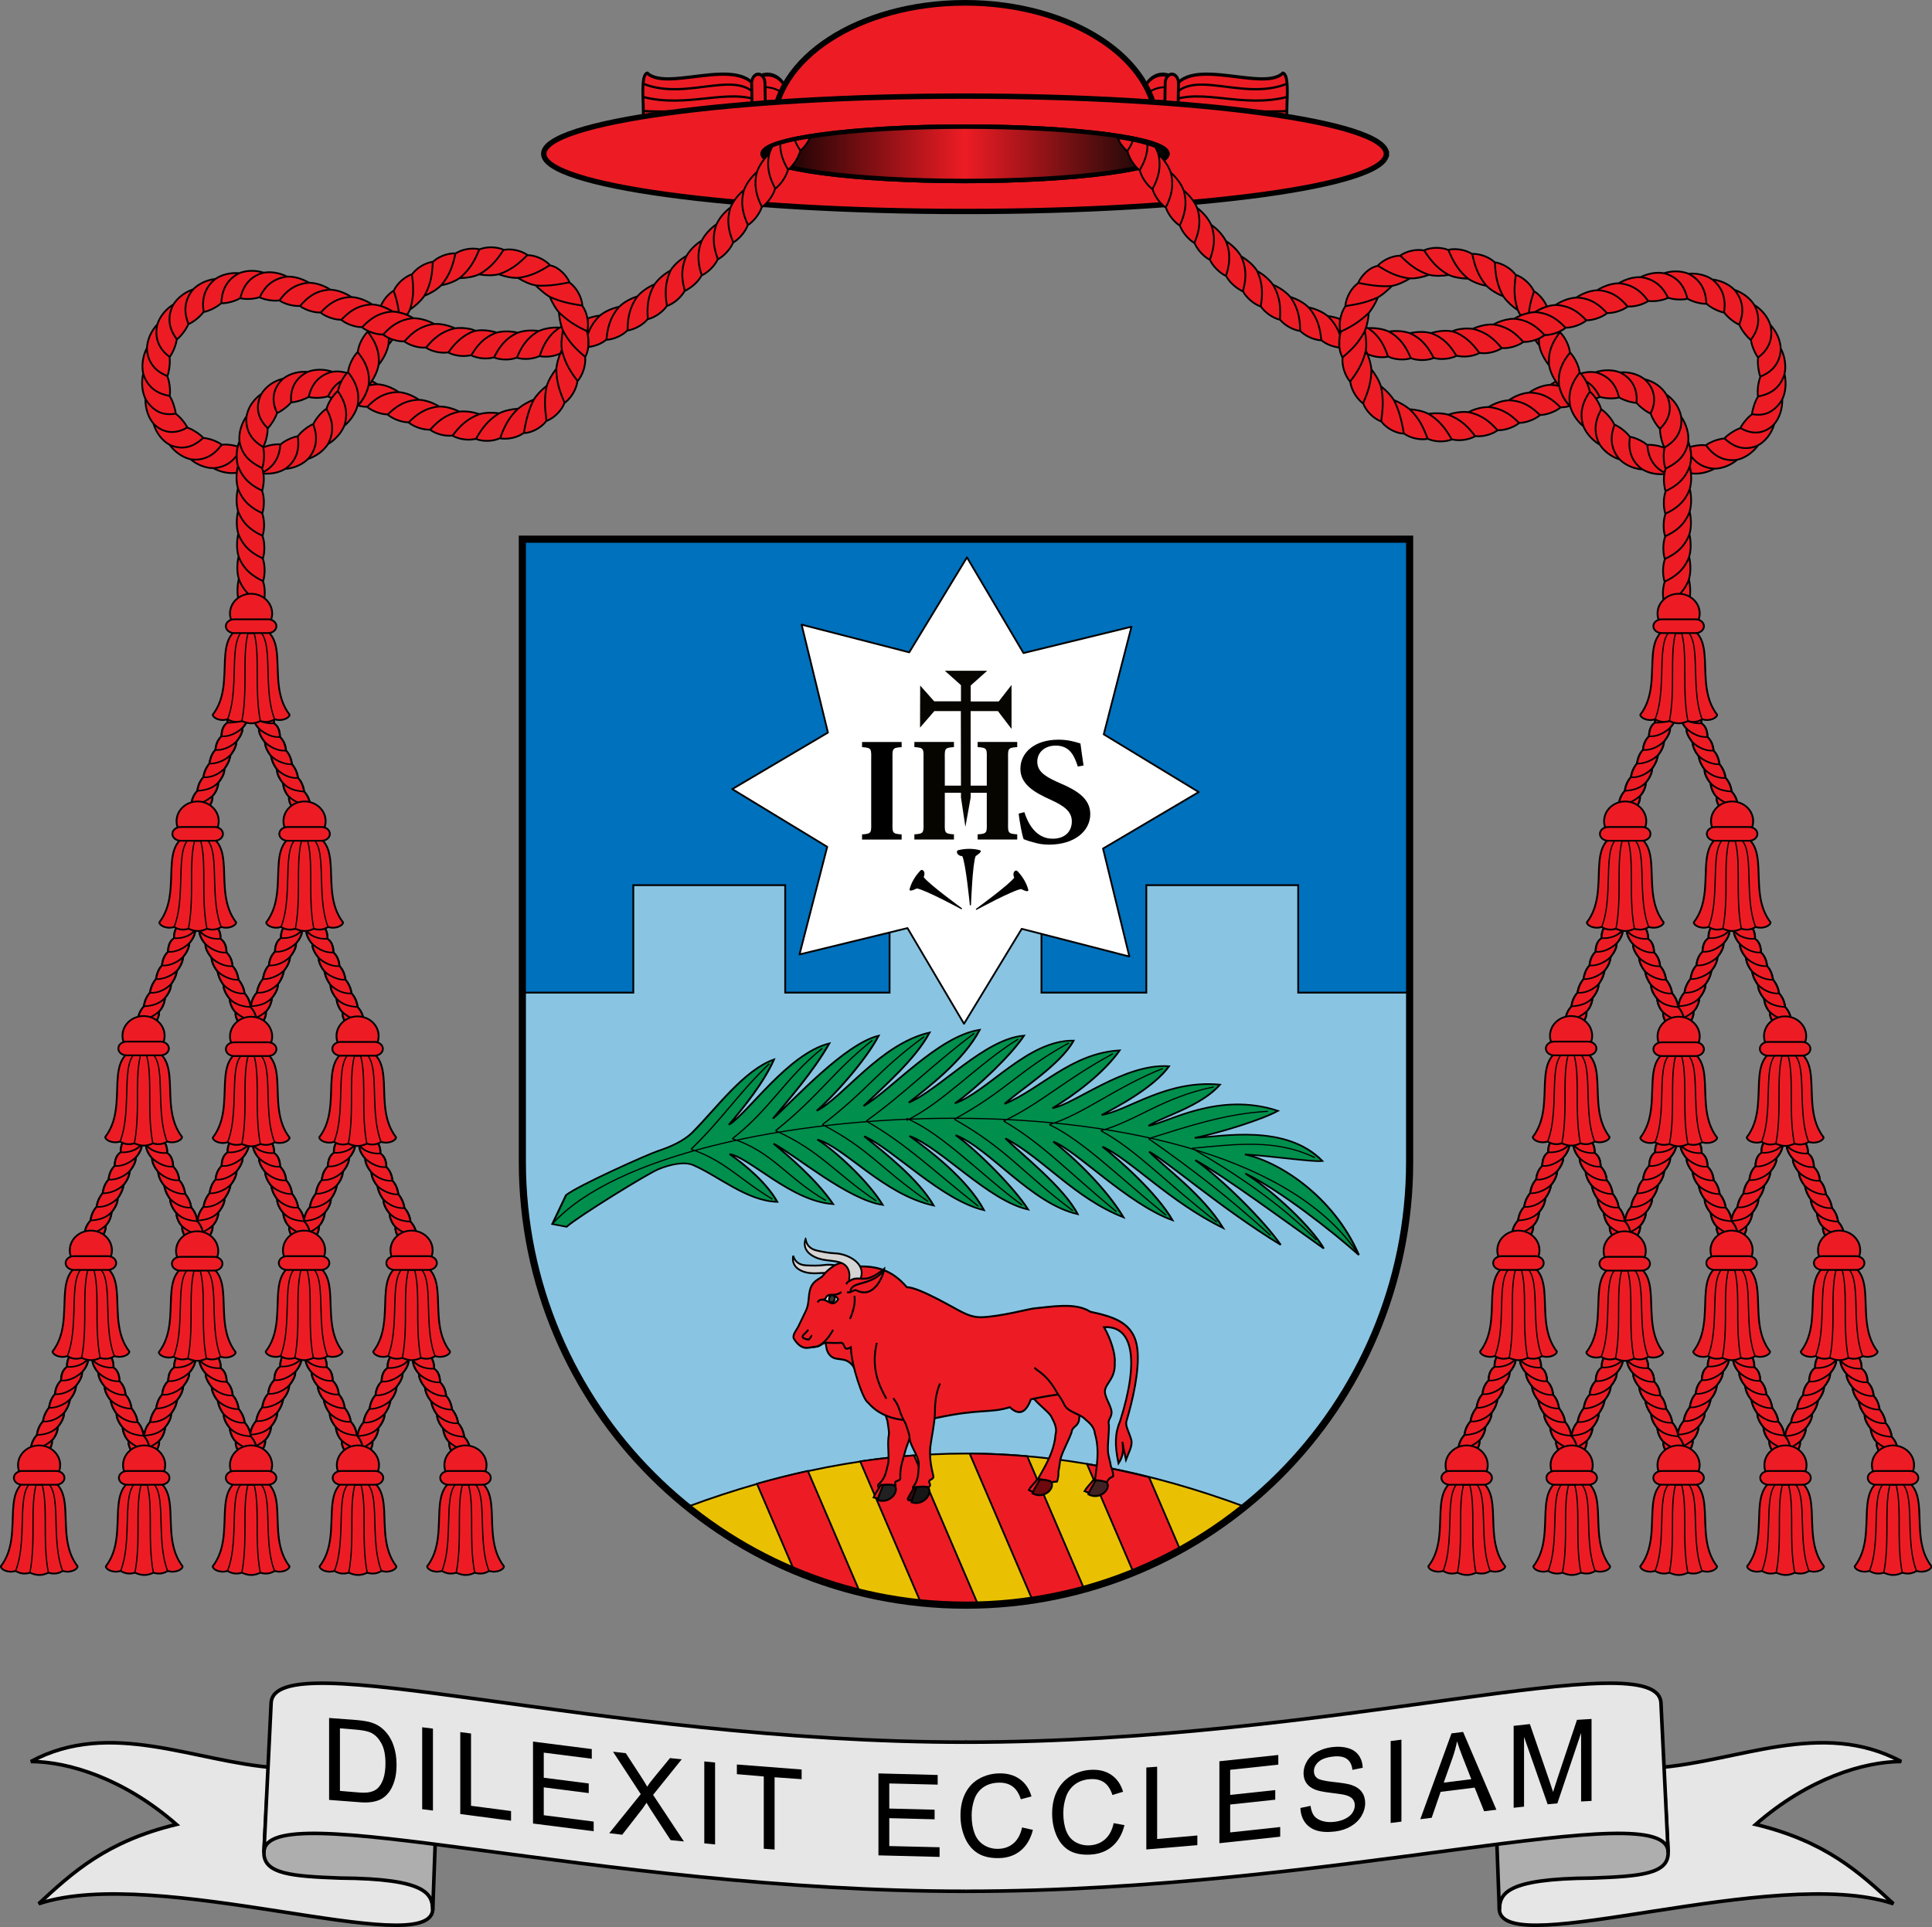 <?xml version="1.0" encoding="UTF-8"?>
<!-- Created with Inkscape (http://www.inkscape.org/) -->
<svg width="1080" height="1077.4" version="1.0" xmlns="http://www.w3.org/2000/svg" xmlns:cc="http://creativecommons.org/ns#" xmlns:dc="http://purl.org/dc/elements/1.1/" xmlns:rdf="http://www.w3.org/1999/02/22-rdf-syntax-ns#" xmlns:xlink="http://www.w3.org/1999/xlink">
 <rect width="100%" height="100%" fill="#808080" stroke="none"/>
 <defs>
  <linearGradient id="linearGradient2560" x1="553.83" x2="781.86" y1="28.54" y2="28.54" gradientTransform="matrix(1 0 0 1 -92.866 63.274)" gradientUnits="userSpaceOnUse">
   <stop stop-color="#008f4c" offset="0"/>
   <stop offset=".005"/>
   <stop stop-color="#ed1c24" offset=".501"/>
   <stop stop-color="#000503" offset="1"/>
   <stop stop-color="#008f4c" stop-opacity="0" offset="1"/>
  </linearGradient>
 </defs>
 <g transform="translate(-128.87 55.328)">
  <g transform="translate(.413)">
   <rect transform="translate(22.945 -84.219)" x="397.24" y="330.35" width="496.26" height="253.55" rx="2.0539e-15" ry="2.0539e-15" fill="#0071bc" fill-rule="evenodd" style="paint-order:normal"/>
   <path transform="translate(22.945 -84.219)" d="m893.51 330.34v253.55l-62.295-3e-5v-60.082h-84.904v60.082h-58.611v-60.082h-84.906v60.082l-58.347 3e-5v-60.082h-84.904v60.082h-62.031v94.498c0 136.94 111.03 247.96 248 247.96 136.97 7.4e-4 248-111.01 248-247.96v-78.893h0.262v-15.605h-0.262z" fill="#89c5e3" stroke="#000"/>
   <g transform="translate(92.911 -96.98)">
    <path transform="translate(35.279 5.653)" d="m540.37 848.69c-51.781 0-103.92 10.497-155.71 29.729 0.09 0.125 0.179 0.243 0.27 0.367 42.51 34.194 96.523 54.67 155.33 54.67 59.02 3.2e-4 113.21-20.626 155.79-55.045-51.777-19.227-103.91-29.721-155.69-29.721z" fill="#eac102" stroke="#000" stroke-linecap="square"/>
    <g transform="matrix(.713 .102 .937 2.184 -727.36 -1142.7)" fill="#ed1c24" stroke-width=".827">
     <path transform="matrix(1.493 -.07 -.641 .488 402.87 506.96)" d="m543.07 848.71 35.135 81.863c9.832-1.51 19.468-3.611 28.883-6.24l-31.787-74.068c-10.754-0.958-21.5-1.479-32.23-1.555zm-31.119 1.027c-10.04 0.731-20.087 1.84-30.139 3.32l33.988 79.193c8.049 0.789 16.206 1.207 24.463 1.207 2.531 1e-5 5.05-0.052 7.562-0.127zm96.779 4.879 25.861 60.258c8.994-3.703 17.72-7.924 26.146-12.617l-17.285-40.275c-11.571-2.923-23.148-5.387-34.723-7.365zm-156.19 3.779c-9.503 2.063-19.005 4.445-28.5 7.133l21.018 48.977c11.808 4.915 24.071 8.953 36.719 12.012z" fill="#ed1c24" fill-rule="evenodd" stroke="#000" stroke-linecap="square" stroke-linejoin="round" stroke-width="1" style="paint-order:normal"/>
    </g>
   </g>
   <g stroke="#000">
    <path transform="rotate(22.864 -586.01 6436)" d="m-1780.8 458.13-49.896 37.013-9.109-61.454-61.454-9.109 37.013-49.896-37.013-49.896 61.454-9.109 9.109-61.454 49.896 37.013 49.896-37.013 9.109 61.454 61.454 9.109-37.013 49.896 37.013 49.896-61.454 9.109-9.109 61.454z" fill="#fff" fill-rule="evenodd" stroke-linecap="square" stroke-linejoin="round" style="paint-order:normal"/>
    <g transform="matrix(.551 0 0 .587 467.24 320.62)" stroke-width=".757">
     <g fill-rule="evenodd">
      <g fill="#ed1c24">
       <path d="m426.91 678.1c1.089 14.052 22.547 24.66 25.322 31.724 2.932 5.06 5.559 10.707 3.751 16.075-0.836 11.669-5.891 22.139-11.817 32.379-1.634 2.823-3.334 5.628-5.03 8.437-1.956 5.125 5.748 7.203 9.422 8.7 2.142-5.603 8.305-4.299 9.008-4.661 1.017-2.599 1.628-6.452 1.426-9.644 1.298-5.134 1.142-9.688 2.648-13.761 2.775-7.722 7.578-15.573 10.538-23.217 0.65-5.657 5.224-5.443 7.21-10.268 2.219-5.53-1.31-16.854 1.87-21.944 3.976-6.365 14.297-6.283 19.459-21.02" stroke-width="1.859"/>
       <g transform="matrix(.676 .006 -.006 .676 -752.76 455.47)" stroke-width="2.748">
        <path d="m1752.2 462.65c7.993 4.592 16.763 4.481 24.618 0.42 4.588-2.966 8.41-7.73 4.827-12.187-5.375-2.087-10.416-3.645-16.412-3.782-3.921 5.229-9.758 9.979-13.033 15.549z" fill="#ed1c24"/>
        <path d="m1757.7 467.36c8.559 4.166 17.187 2.907 24.326-2.704 4.082-3.951 7.142-9.838 2.949-14.42-5.607-1.669-10.807-2.781-16.737-2.162-3.089 6.427-8.137 12.557-10.538 19.286z" fill="#6e090d"/>
       </g>
       <path d="m260.07 620.44c0 6.682-3.906 11.368-12.13 16.128" stroke-width="1.859"/>
       <path d="m325.68 682.37c-6.132 8.301-8.815 17.574-10.785 27.427-3.089 11.524-7.262 19.897-10.824 30.195-2.703 9.768-6.032 16.993-5.532 27.042 0.551 4.22-6.915 1.721-4.905 6.349 0.374 2.534-0.259 2.329-2.582 4.182-3.881-0.845-8.921 0.152-12.076-2.513-1.571 2.456-3.992 1.202-2.759-1.532 7.838-6.224 8.07-13.504 10.215-20.941 0.79-9.422-1.291-18.046 0.637-27.381-0.105-4.005-0.97-7.614-1.533-11.981-4.834-13.126-2.473-16.153-6.298-23.583-0.425-0.891-0.819-1.801-1.111-2.745" stroke-width="1.859"/>
       <g transform="matrix(.669 -.1 .1 .669 -946.95 651.41)" stroke-width="2.748">
        <path d="m1752.2 462.65c7.993 4.592 16.763 4.481 24.618 0.42 4.588-2.966 8.41-7.73 4.827-12.187-5.375-2.087-10.416-3.645-16.412-3.782-3.921 5.229-9.758 9.979-13.033 15.549z" fill="#ed1c24"/>
        <path d="m1757.7 467.36c8.559 4.166 17.187 2.907 24.326-2.704 4.082-3.951 7.142-9.838 2.949-14.42-5.607-1.669-10.807-2.781-16.737-2.162-3.089 6.427-8.137 12.557-10.538 19.286z" fill="#212121"/>
       </g>
       <path d="m220.82 626.76c3.51 11.364 0.457 18.228 6.956 24.205 7.045 6.479 17.982-2.037 26.245 15.487l9.939-53.46z" stroke-width="1.859"/>
      </g>
      <path d="m189.86 555.64c2.575 7.58 8.373 8.987 14.011 9.205 5.848 0.225 11.802 0.353 17.64-0.391 12.645-1.611 33.376 4.162 29.326 20.028-0.798 3.127-5.48 4.048-8.567 4.356-3.385 0.339-2.454-4.261-3.004-6.495-3.455-14.048-17.452-9.689-29.281-9.993-9.723-0.25-22.624-4.549-20.124-16.71z" fill="#d5d5d5" stroke-width="1.759"/>
      <g fill="#ed1c24">
       <path d="m527.91 713.4c-1.263 4.066 2.411 9.602 4.833 17.066 1.902 5.862-2.562 12.422-5.271 19.444-3.992-17.36-1.342-5.865-3.594-17.102 0.817 7.668 1.346 13.155-3.968 20.58-3.995-17.772-3.584-28.729 1.7-40.461 19.967-58.967 12.429-91.109-16.378-89.218 7.038 11.217 11.637 26.072 10.871 33.231 0.892 15.589-8.67 19.476-9.898 26.88-0.982 5.922 6.624 15.022 6.698 20.981 0.019 5.218-4.287 6.777-2.715 12.249 0.202 8.195-1.368 16.541-0.966 24.736 0.174 4.34 2.216 9.232 2.988 14.471 1.412 2.869 2.327 6.662 2.386 9.452-0.511 0.605-6.702 1.767-6.528 7.763-3.966 0.028-11.878 1.067-12.04-4.415 0.488-3.244 0.98-6.488 1.405-9.722 1.54-11.73 2.188-23.338-1.52-34.434-0.391-5.651-4.985-9.856-9.635-13.403-5.275-5.456-16.979-6.455-21.137-13.618-1.494-3.209-4.669-7.921-6.511-10.14-17.246 2.379-26.303 4.355-27.611 4.679-5.622 14.374-13.028 14.797-21.378 7.51-20.328 5.847-30.055 1.217-73.537 9.987-23.913 4.519-52.712 4.975-70.398-14.547-4.633-1.969-16.843-34.691-17.37-52.611-8.753 5.024-4.92-5.163-10.837-4.181-4.392 0.286-8.848 0.053-13.254-0.095-4.941-0.166-6.282 3.332-10.899 3.717-4.513 0.376-8.673 1.746-12.335 0.935-4.109-0.91-7.592-4.229-10.247-8.177-2.399-3.568 2.483-8.348 4.519-12.322l7.463-14.566c3.17-6.187 2.326-11.798 3.888-18.818 2.302-10.347 10.811-11.369 13.301-14.494 2.969-3.726 5.89-5.939 9.913-8.678 8.021-5.461 17.651-5.346 25.597-0.219 18.213-0.562 34.415 2.87 49.708 19.717v-2e-5c12.737 0 50.866 21.681 56.173 23.804 1.822 0.729 9.914 5.256 20.1 4.817 19.489-0.84 46.644-7.648 52.221-8.345 18.301-1.574 42.528-6.077 57.669 3.123 24.438 4.941 44.731 10.585 47.754 35.674 2.257 20.381-4.782 48.538-11.158 68.754z" stroke-width="1.859"/>
       <g transform="matrix(.666 -.117 .117 .666 167.11 569.39)" stroke-width="2.748">
        <path d="m222.56 201.13c-8.789 12.474-12.446 26.271-15.03 40.9-4.183 17.137-10.073 29.652-14.996 44.993-3.67 14.529-3.562 25.595-2.489 40.431 0.954 6.22-10.165 2.773-7.039 9.547 0.637 3.734-0.306 3.451-3.678 6.268-5.765-1.12-13.182 0.522-17.933-3.313-2.241 3.683-5.861 1.91-4.129-2.173 11.38-9.46 11.48-20.229 14.403-31.294 0.854-13.954-9.694-27.045-7.154-40.908-0.289-5.917-1.686-11.222-2.664-17.659-7.582-19.241-4.193-23.795-10.093-34.65-0.657-1.303-1.271-2.634-1.734-4.021"/>
        <g transform="translate(-1606.2 -108.81)">
         <path d="m1752.2 462.65c7.993 4.592 16.763 4.481 24.618 0.42 4.588-2.966 8.41-7.73 4.827-12.187-5.375-2.087-10.416-3.645-16.412-3.782-3.921 5.229-9.758 9.979-13.033 15.549z" fill="#440508"/>
         <path d="m1757.7 467.36c8.559 4.166 17.187 2.907 24.326-2.704 4.082-3.951 7.142-9.838 2.949-14.42-5.607-1.669-10.807-2.781-16.737-2.162-3.089 6.427-8.137 12.557-10.538 19.286z" fill="#161616"/>
        </g>
       </g>
       <path d="m434.63 662.18c0.681 0.681 1.41 1.312 2.177 1.895 11.706 7.341 17.334 16.114 21.949 23.95" stroke-width="1.859"/>
      </g>
      <path d="m202.46 539.56c1.331 7.895 6.829 10.21 12.36 11.325 5.737 1.157 11.594 2.234 17.475 2.433 12.74 0.43 32.282 9.442 25.748 24.457-1.288 2.959-6.056 3.12-9.153 2.932-3.396-0.207-1.742-4.599-1.927-6.892-1.166-14.42-15.679-12.353-27.308-14.543-9.558-1.8-21.607-8.106-17.196-19.711z" fill="#d5d5d5" stroke-width="1.759"/>
     </g>
     <g fill="#ed1c24">
      <path d="m274.7 638.6c-6.011 23.471 1.761 40.107 9.736 53.222" stroke-width="1.859"/>
      <path d="m251.98 593.82c0.927 5.728-0.281 12.88-4.543 22.068" stroke-width="1.859"/>
      <g transform="matrix(-.64 -.218 .218 -.64 244.27 689.28)" stroke-width="2.748">
       <path d="m84.308 110.85c-1.993 3.986-1.568 3.861-3.877 5.104-9.267 4.989-20.052-6.644-24.15 9.096 2.712 2.843 12.82 5.165 17.297-1.385 1.069-1.564 0.137-5.793 4.705-6.562" fill="#e7e7e7" fill-rule="evenodd"/>
       <path d="m72.063 125.24c-8.157 4.249-13.062 4.79-17.108 10.981" fill="#ed1c24" fill-rule="evenodd"/>
       <ellipse transform="translate(-1.679 .48)" cx="67.055" cy="121.99" rx="4.198" ry="5.158" fill="#333"/>
      </g>
      <g stroke-width="1.859">
       <path d="m243.78 582.83c0.62-2.197 2.564-2.977 6.088-4.621 4.252-1.982 10.722 0.272 16.809-1.379 5.874-1.593 11.524-5.6 15.625-8.822-0.543 5.379-9.844 29.372-28.214 20.621-2.825-1.346-6.499 3.404-9.503 1.452" fill-rule="evenodd"/>
       <path d="m205.12 625.93c-2.286 4.572-11.983 7.314 0.225 9.598 0.647 0.121 3.468-3.519 2.966-4.341" fill-rule="evenodd"/>
       <path d="m209.43 642.7c2.011-0.539 3.901-0.189 5.702-0.98 5.625-2.467 10.385-7.51 15.252-15.521"/>
      </g>
      <g transform="matrix(.676 0 0 .676 -698.87 466.93)" fill-rule="evenodd" stroke-width="2.748">
       <path d="m1752.2 462.65c7.993 4.592 16.763 4.481 24.618 0.42 4.588-2.966 8.41-7.73 4.827-12.187-5.375-2.087-10.416-3.645-16.412-3.782-3.921 5.229-9.758 9.979-13.033 15.549z" fill="#ed1c24"/>
       <path d="m1757.7 467.36c8.559 4.166 17.187 2.907 24.326-2.704 4.082-3.951 7.142-9.838 2.949-14.42-5.607-1.669-10.807-2.781-16.737-2.162-3.089 6.427-8.137 12.557-10.538 19.286z" fill="#412122"/>
      </g>
      <path d="m247.89 589.58c1.468-10.237 19.246-4.459 33.503-19.276" stroke-width="1.859"/>
     </g>
    </g>
    <g id="Palm-leaf" transform="matrix(1 0 0 .818 54.973 48.047)">
     <path d="m833.1 731.42c-14.397-40.616-45.041-64.031-63.703-68.718 15.897 1.12 37.344 5.233 43.304 4.481-20.399-25.555-55.775-16.74-71.33-15.8 14.176-3.558 37.595-12.43 46.511-18.488-33.192-13.363-61.078 7.841-72.314 10.24 7.339-6.113 29.3-13.192 39.871-28.155-29.828-3.483-50.907 17.524-66.075 20.747 8.711-5.561 29.329-18.976 37.61-33.33-24.854-2.112-52.816 26.04-65.14 28.662 12.095-8.77 28.861-24.144 37.533-39.503-27.011 1.924-43.942 26.231-64.282 36.59 7.546-8.697 31.453-26.818 38.531-43.267-25.621-0.407-47.679 34.698-66.343 42.91 12.108-10.363 31.8-33.281 38.635-46.314-22.011 2.122-46.967 36.704-64.423 45.825 9.675-9.414 30.711-28.56 39.668-49.804-23.306 4.362-49.385 41.107-64.928 52.146 11.267-13.475 28.943-31.868 36.883-50.276-27.531 7.818-48.107 44.123-63.07 53.515 9.431-10.099 27.168-34.004 34.615-51.357-19.016 5.673-47.202 43.767-59.066 56.665 7.733-11.515 22.464-31.847 31.492-51.412-23.142 7.211-45.153 47.317-56.116 55.658 8.044-11.554 19.69-29.16 25.156-44.641-16.775 7.276-32.164 33.417-45.557 49.821-4.834 5.921-12.493 9.976-19.105 12.635-6.099 2.453-45.059 23.834-51.557 30.255l-7.684 19.776 7.985 1.863c6.489-7.041 45.391-36.44 51.481-39.43 6.602-3.242 14.304-5.333 19.297-2.735 13.833 7.2 30.083 24.627 47.006 25.129-6.015-13.173-18.249-25.65-26.643-32.634 11.162 2.189 34.547 32.316 57.864 34.166-9.743-17.399-25.177-33.046-33.291-41.375 12.266 8.047 41.79 38.52 60.982 41.918-8.102-16.427-26.709-37.176-36.48-44.676 15.247 5.302 37.159 37.751 64.984 45.11-8.651-18.271-27.02-35.647-38.776-47.337 15.924 8.598 43.426 43.88 66.91 50.501-9.782-22.155-31.577-41.802-41.608-50.723 17.792 8.24 44.1 44.263 66.267 50.268-7.36-14.28-27.98-39.876-40.501-50.837 19 9.126 42.514 46.993 68.182 53.998-7.723-18.593-32.433-41.971-40.336-51.781 20.796 13.322 38.682 40.892 65.975 53.956-9.319-19.05-26.755-40.005-39.242-51.723 12.481 5.597 41.634 42.684 66.653 53.717-8.897-18.882-30.171-41.692-39.149-50.256 15.388 8.41 37.336 37.578 67.425 55.552-11.249-22.778-33.669-42.43-41.304-52.185 11.428 7.912 40.106 38.689 73.489 63.719-9.287-16.554-33.27-45.57-47.737-57.944 15.766 10.581 51.526 42.842 71.823 60.434-6.145-13.586-27.753-39.044-43.845-51.262 18.772 10.921 49.289 40.108 63.475 55.708" fill="#008f4c" stroke-width="1.106"/>
     <path d="m503.52 600.68c-18.024 21.248-25.247 36.525-43.721 58.454m73.362-68.967c-20.714 20.226-28.612 41.056-50.317 61.82m78.308-67.312c-21.878 21.182-29.537 37.791-54.107 61.78m83.093-64.311c-26.633 23.863-31.425 36.448-56.908 60.146m84.876-62.374c-24.074 22.062-38.21 40.475-60.377 59.948m84.959-55.986c-21.422 15.874-42.529 44.031-62.424 55.533m90.791-52.932c-27.671 18.434-34.898 32.703-64.086 52.137m88.645-44.755c-27.047 17.824-39.696 33.535-61.057 46.015m88.93-35.906c-26.475 12.836-44.601 31.495-63.429 38.295m91.953-25.696c-28.516 6.966-43.347 23.264-63.147 29.881m93.436-13.227c-23.245 1.544-43.272 9.718-66.745 18.677m92.992 13.015c-21.872-13.048-44.269-9.152-68.614-6.432m-234.64 34.808c-18.697-13.865-26.47-26.156-45.497-34.156m75.374 35.054c-21.428-14.949-30.07-33.661-52.33-42.201m80.438 42.447c-22.649-18.531-30.939-34.015-56.237-47.979m85.279 48.442c-27.549-23.413-32.831-35.913-59.094-52.606m87.161 55.809c-24.965-24.037-39.807-42.255-62.662-58.236m87.141 57.464c-22.106-19.7-44.311-48.803-64.633-59.3m93.007 63.131c-28.521-26.088-36.307-41.673-66.275-62.543m90.686 63.265c-27.915-28.111-41.196-46.409-63.098-62.005m90.788 64.354c-27.213-26.987-46.111-50.609-65.287-61.966m93.612 66.619c-29.138-27.612-44.626-49.031-64.806-62.434m94.858 71.562c-23.714-26.412-44.145-45.602-68.167-66.112m93.774 69.229c-21.456-26.191-44.675-44.824-69.396-62.646m93.166 72.94c-35.184-65.408-128.9-93.478-226.39-93.461-93.101 0.016-190.07 25.562-224.5 72.32" fill="none" stroke-width=".774"/>
    </g>
   </g>
   <g transform="matrix(1.741 0 0 1.741 -131.37 -394.82)" stroke-width=".574">
    <g transform="translate(.409 -4.067)" stroke-width=".574">
     <path d="m463.35 472.27c0.91 0.134-1.4 1.596-1.4 1.596-1.05 2.295-1.536 15.784-1.536 15.784s-1.319-13.556-2.469-15.784c-1.79-0.12-1.966-1.494-1.4-1.596 2.329-0.551 4.688-0.569 6.805 2e-5z" stroke="#000" stroke-linejoin="round" stroke-width=".367"/>
     <path d="m496.74 444.9c-0.443-3.122-0.776-5.219-0.998-7.073-1.497-0.439-3.765-1.219-7.036-1.219-7.707 0-12.244 4.146-12.244 9.365 0 5.073 4.713 7.658 9.647 9.902 4.325 1.951 6.866 3.756 6.866 6.975 0 3.365-2.329 5.561-6.154 5.561-5.656 0-8.09-5.414-9.088-8.536l-1.83 0.488c0.333 2.732 1.109 7.024 1.608 8.195 0.61 0.244 1.608 0.634 3.16 1.024 1.497 0.439 2.878 0.731 5.04 0.731 8.04 0 13.187-4.292 13.187-9.804 0-5.17-4.602-7.755-9.98-10.048-4.824-2.098-7.032-3.756-7.032-6.829 0-2.78 2.218-5.122 5.933-5.122 4.713 0 6.038 3.61 7.092 6.731z"/>
     <path d="m452.2 414.47 5.183 4.63v5.193h-8.59l-4.511-5.075-0.038 13.514 4.58-5.301h8.521c7e-3 7.887 0.029 19.985 0.036 23.943h-5.186v-7.558c0-4.24-0.409-4.62 2.935-4.825v-1.657h-12.712v1.657c3.343 0.205 2.937 0.585 2.937 4.825v18.368c0 4.241 0.406 4.62-2.937 4.825v1.657h12.711v-1.657c-3.343-0.205-2.935-0.585-2.935-4.825v-8.526h5.189c1.3e-4 0.109 3e-3 1.534 3e-3 1.534l1.416 9.417 1.688-9.378v-1.573h5.181v8.526c0 4.241 0.407 4.62-2.936 4.825v1.657h12.711v-1.657c-3.343-0.205-2.936-0.585-2.936-4.825v-18.368c0-4.24-0.407-4.62 2.936-4.825v-1.657h-12.712v1.657c3.343 0.205 2.936 0.585 2.936 4.825v7.558h-5.181c-1e-4 -4.156-2e-5 -16.819 0-23.953h8.755l4.374 5.726v-14.107l-4.13 5.301h-8.98v-5.133l5.301-4.739z" fill="#060500"/>
     <path d="m425.62 437.35v1.657c3.343 0.205 2.937 0.585 2.937 4.825v18.368c0 4.241 0.406 4.62-2.937 4.825v1.657h12.712v-1.657c-3.343-0.206-2.936-0.585-2.936-4.825v-18.368c0-4.24-0.407-4.62 2.936-4.825v-1.657z"/>
     <path id="use4746-8" d="m478.81 484.79c0.345 0.852-2.086-0.398-2.086-0.398-2.511 0.258-14.384 6.678-14.384 6.678s11.016-8.01 12.354-10.13c-0.804-1.604 0.291-2.452 0.666-2.016 1.656 1.728 2.867 3.752 3.45 5.866z" stroke="#000" stroke-linejoin="round" stroke-width=".367"/>
     <use transform="matrix(-1 0 0 1 919.89 -.196)" width="100%" height="100%" stroke-width=".574" xlink:href="#use4746-8"/>
    </g>
   </g>
   <path class="fil3 str11" d="m420.45 594.17c0 136.94 111.03 247.96 248 247.96 136.97 7.4e-4 248-111.01 248-247.96l-7.9e-4 -348.04h-496z" fill="none" stroke="#000" stroke-linecap="square" stroke-width="4"/>
  </g>
 </g>
 <g transform="translate(-35.956 -7.652)"></g>
 <g transform="translate(-1.925 -2.297)">
  <g transform="translate(1.225)">
   <g transform="matrix(.998 0 0 .998 -33.951 -3.339)" stroke="#000" stroke-width="1.002">
    <g transform="matrix(1 0 0 1 -151.72 353.84)" fill="#008f4c" stroke-width="1.003">
     <path d="m756.65-247.99v-28.303" stroke-width=".278"/>
     <path d="m761.94-248.26v-27.745" stroke-width=".405"/>
     <path d="m766.93-248.54v-27.193" stroke-width=".537"/>
     <path d="m771.88-248.68v-26.921" stroke-width=".67"/>
     <path d="m776.29-248.68v-26.536" stroke-width=".805"/>
     <path d="m784.71-249.36 0.117-25.253m-4.105 25.585v-25.912" stroke-width=".955"/>
     <path d="m792.47-250.21v-23.845m-3.935 24.343 0.116-24.662" stroke-width="1.09"/>
     <path d="m802.89-251.41v-21.272m-3.419 21.617v-22.309m-3.522 23v-23.174" stroke-width="1.247"/>
     <path d="m806.54-251.99v-20.424" stroke-width="1.373"/>
     <path d="m809.95-252.41v-19.645" stroke-width="1.527"/>
     <path d="m813.6-252.78v-18.536" stroke-width="1.701"/>
     <path d="m821.15-254.23 0.038-15.831m-3.945 16.682v-17.474" stroke-width="1.864"/>
     <path d="m824.91-254.96v-14.343" stroke-width="1.998"/>
     <path d="m828.42-255.72v-12.82" stroke-width="2.211"/>
     <path d="m832.25-256.74v-10.67" stroke-width="2.413"/>
     <path d="m836.19-258.43v-7.456" stroke-width="2.51"/>
     <path d="m735.6-247.45v-29.345m8.924 29.073-0.079-28.954m6.648 28.922v-28.626" stroke-width=".142"/>
     <g transform="matrix(-1 0 0 1 1454.7 0)">
      <path d="m756.65-247.99v-28.303" stroke-width=".278"/>
      <path d="m761.94-248.26v-27.745" stroke-width=".405"/>
      <path d="m766.93-248.54v-27.193" stroke-width=".537"/>
      <path d="m771.88-248.68v-26.921" stroke-width=".67"/>
      <path d="m776.29-248.68v-26.536" stroke-width=".805"/>
      <path d="m784.71-249.36 0.117-25.253m-4.105 25.585v-25.912" stroke-width=".955"/>
      <path d="m792.47-250.21v-23.845m-3.935 24.343 0.116-24.662" stroke-width="1.09"/>
      <path d="m802.89-251.41v-21.272m-3.419 21.617v-22.309m-3.522 23v-23.174" stroke-width="1.247"/>
      <path d="m806.54-251.99v-20.424" stroke-width="1.373"/>
      <path d="m809.95-252.41v-19.645" stroke-width="1.527"/>
      <path d="m813.6-252.78v-18.536" stroke-width="1.701"/>
      <path d="m821.15-254.23 0.038-15.831m-3.945 16.682v-17.474" stroke-width="1.864"/>
      <path d="m824.91-254.96v-14.343" stroke-width="1.998"/>
      <path d="m828.42-255.72v-12.82" stroke-width="2.211"/>
      <path d="m832.25-256.74v-10.67" stroke-width="2.413"/>
      <path d="m836.19-258.43v-7.456" stroke-width="2.51"/>
      <path d="m735.6-247.45v-29.345m8.924 29.073-0.079-28.954m6.648 28.922v-28.626" stroke-width=".142"/>
     </g>
    </g>
    <g fill="#ed1c24">
     <g transform="matrix(.026 -1.453 1.288 .03 -316.52 3289.3)" stroke-width="1.003">
      <path transform="matrix(1.408 0 0 .997 1348.7 8.272)" d="m637.51 727.09c0 5.08-3.173 9.198-7.086 9.198s-7.086-4.118-7.086-9.198 3.173-9.198 7.086-9.198c3.912 0 7.085 4.115 7.086 9.193" stroke-linecap="square" stroke-linejoin="round" stroke-width="1.051"/>
      <path d="m2236.1 787.25c6.625 0.191 11.517 0.01 11.828-2.044-8.189-9.2 8.854-46.858-11.828-48.721-17.829 3.99-6.438 26.663-11.828 48.721-0.133 2.352 7.537 2.028 11.828 2.044z" stroke-width="1.245"/>
      <path d="m2243.9 787.13c-7.561-19.755 6.33-43.05-7.817-50.642" stroke-width=".879"/>
      <path d="m2238.8 787.31c-4.873-19.481 2.772-37.101-2.667-50.82" stroke-width=".879"/>
      <path d="m2228.3 787.13c4.104-21.902-3.13-44.683 7.817-50.642" stroke-width="1.465"/>
      <path d="m2233.4 787.31c-0.692-5.383-1.098-39.166 2.667-50.82" stroke-width=".879"/>
      <path transform="translate(1588.1 15.593)" d="m648 708.58v12.317" stroke-width=".659"/>
      <path d="m2240.8 738.33c1.683-4.42 0.153-11.612-4.678-14.165" stroke-width=".732"/>
      <path d="m2231.4 738.33c-1.683-4.42-0.153-11.612 4.678-14.165" stroke-width="1.465"/>
      <path d="m2229.2 734.15h13.887c1.906 0 3.441 1.287 3.441 2.885 0 1.598-1.535 2.885-3.441 2.885h-13.887c-1.906 0-3.441-1.287-3.441-2.885s1.535-2.885 3.441-2.885z" stroke-linecap="square" stroke-linejoin="round" stroke-width="1.245"/>
     </g>
     <g transform="matrix(-.026 -1.453 -1.288 .03 1467.1 3289.3)" stroke-width="1.003">
      <path transform="matrix(1.408 0 0 .997 1348.7 8.272)" d="m637.51 727.09c0 5.08-3.173 9.198-7.086 9.198s-7.086-4.118-7.086-9.198 3.173-9.198 7.086-9.198c3.912 0 7.085 4.115 7.086 9.193" stroke-linecap="square" stroke-linejoin="round" stroke-width="1.051"/>
      <path d="m2236.1 787.25c6.625 0.191 11.517 0.01 11.828-2.044-8.189-9.2 8.854-46.858-11.828-48.721-17.829 3.99-6.438 26.663-11.828 48.721-0.133 2.352 7.537 2.028 11.828 2.044z" stroke-width="1.245"/>
      <path d="m2243.9 787.13c-7.561-19.755 6.33-43.05-7.817-50.642" stroke-width=".879"/>
      <path d="m2238.8 787.31c-4.873-19.481 2.772-37.101-2.667-50.82" stroke-width=".879"/>
      <path d="m2228.3 787.13c4.104-21.902-3.13-44.683 7.817-50.642" stroke-width="1.465"/>
      <path d="m2233.4 787.31c-0.692-5.383-1.098-39.166 2.667-50.82" stroke-width=".879"/>
      <path transform="translate(1588.1 15.593)" d="m648 708.58v12.317" stroke-width=".659"/>
      <path d="m2240.8 738.33c1.683-4.42 0.153-11.612-4.678-14.165" stroke-width=".732"/>
      <path d="m2231.4 738.33c-1.683-4.42-0.153-11.612 4.678-14.165" stroke-width="1.465"/>
      <path d="m2229.2 734.15h13.887c1.906 0 3.441 1.287 3.441 2.885 0 1.598-1.535 2.885-3.441 2.885h-13.887c-1.906 0-3.441-1.287-3.441-2.885s1.535-2.885 3.441-2.885z" stroke-linecap="square" stroke-linejoin="round" stroke-width="1.245"/>
     </g>
     <path d="m682.63 77.08c0 38.578-48.066 24.589-107.36 24.589s-107.36 13.989-107.36-24.589 48.066-69.852 107.36-69.852c59.274 0 107.33 31.254 107.36 69.819" stroke-linecap="square" stroke-linejoin="round" stroke-width="3.157"/>
     <path d="m811.28 91.806c0 17.847-105.66 32.315-236 32.315s-236-14.468-236-32.315 105.66-32.315 236-32.315c130.3 0 235.94 14.458 236 32.3" stroke-linecap="square" stroke-linejoin="round" stroke-width="3.007"/>
    </g>
    <path d="m575.28 107.04c-62.595 0-113.33-6.819-113.33-15.232 0-8.412 50.743-15.232 113.33-15.232 62.574 0 113.32 6.815 113.33 15.228 0.015 8.416-50.743 15.235-113.33 15.235z" fill="url(#linearGradient2560)" stroke-linecap="square" stroke-linejoin="round" stroke-width="2.506"/>
    <path d="m575.28 107.04c-62.595 0-113.33-6.819-113.33-15.232 0-8.412 50.743-15.232 113.33-15.232 62.574 0 113.32 6.815 113.33 15.228 0.015 8.416-50.743 15.235-113.33 15.235z" fill="url(#linearGradient2560)" stroke-linecap="square" stroke-linejoin="round" stroke-width="2.506"/>
   </g>
   <path id="path9386" transform="translate(1.248 .298)" d="m132.95 338.41c-0.945 4.017-1.111 8.824 0.06 12.74 2.789 7.461 7.762 11.128 13.275 13.924 1.369-3.992 1.304-9.448 0.053-12.883m-13.427-26.377c-0.914 4.028-1.039 8.842 0.167 12.751 2.857 7.44 7.871 11.051 13.414 13.782 1.326-4.004 1.207-9.453-0.077-12.872m-13.632-26.267c-0.889 4.037-0.98 8.858 0.256 12.76 2.915 7.423 7.963 10.987 13.532 13.661 1.289-4.014 1.123-9.455-0.187-12.861m-13.765-26.218c-0.815 3.704-0.949 8.073-3e-3 11.78 0.089 0.35 0.189 0.694 0.298 1.031 2.961 7.41 8.038 10.935 13.627 13.56 1.257-4.021 1.053-9.454-0.278-12.848m-13.777-26.201c-0.907 4.057-0.995 8.917 0.263 12.832 2.254 5.678 5.761 9.058 9.785 11.485 1.253 0.757 2.555 1.421 3.886 2.035 0.204-0.666 0.368-1.37 0.493-2.098 0.632-3.656 0.295-7.883-0.816-10.703m-13.682-26.248c-0.932 4.057-1.043 8.925 0.2 12.851 2.928 7.468 8.035 10.973 13.64 13.548 1.233-4.008 1.024-9.398-0.294-12.778m-13.523-26.335c-0.967 4.054-1.114 8.931 0.106 12.87 2.882 7.496 7.978 11.025 13.575 13.617 1.247-3.998 1.065-9.378-0.234-12.761m-12.646-27.417c-0.61 1.631-1.06 3.437-1.291 5.275-0.231 1.838-0.277 1.164-0.224 2.75-0.021 1.062 0.225 4.959 0.842 5.823 2.818 7.533 7.895 11.097 13.476 13.72 1.098-4.21 1.291-8.8-0.143-12.745m-8.724-28.725c-1.362 1.964-2.495 4.344-3.181 6.81-0.686 2.466-0.927 5.01-0.655 7.284 0.456 2.507 1.293 4.59 2.341 6.328 1.047 1.739 2.307 3.136 3.681 4.289 2.045 1.717 4.321 3.028 6.692 4.167 0.414-1.261 0.687-2.663 0.827-4.098 0.344-2.799 0.215-5.67-0.399-7.843m-1.061-29.448c-2.341 1.615-4.589 4.001-6.149 6.763-1.052 1.955-1.762 4.013-2.052 5.967-0.204 2.291-2e-3 4.316 0.462 6.095 0.464 1.779 1.192 3.314 2.085 4.652 1.787 2.678 4.223 4.579 6.853 6.128 0.859-1.676 1.471-3.598 1.883-5.46 0.412-1.861 0.632-3.669 0.564-5.225m8.49-27.511c-2.354 0.549-4.828 1.635-6.989 3.174-2.161 1.539-3.999 3.525-5.184 5.643-1.677 3.451-2.02 6.686-1.583 9.433 0.331 1.992 1.046 3.732 1.983 5.283 0.938 1.551 2.1 2.914 3.38 4.156 1.139-1.218 2.15-2.641 3.047-4.06 0.907-1.542 1.702-3.141 2.158-4.652m16.961-22.828c-2.152-0.181-4.535-7e-3 -6.848 0.583-2.312 0.591-4.548 1.6-6.37 2.941-0.23 0.17-0.453 0.345-0.668 0.524-1.696 1.595-2.89 3.307-3.691 5.005-0.8 1.699-1.207 3.387-1.329 5.013-0.243 3.252 0.637 6.241 1.977 8.961 1.519-0.71 3-1.685 4.364-2.749 1.364-1.064 2.614-2.222 3.529-3.413m22.817-16.972c-1.703-0.569-3.592-0.942-5.507-1.053-2.909-0.199-5.934 0.229-8.431 1.314-3.139 1.605-5.319 3.74-6.731 6.026-1.411 2.286-2.066 4.732-2.252 7.184-0.089 1.235-0.055 2.471 0.065 3.699 0.466-0.029 0.936-0.079 1.407-0.149 1.486-0.239 3.01-0.643 4.468-1.153 1.459-0.51 2.853-1.131 3.985-1.873m21.163-13.312c-0.461-0.136-0.926-0.257-1.394-0.361-2.368-0.525-4.794-0.616-6.953-0.208-2.098 0.539-3.879 1.357-5.386 2.344-2.24 1.439-3.879 3.273-5.073 5.28-1.195 2.008-1.952 4.194-2.461 6.434 2.283 0.533 4.912 0.596 7.335 0.302 1.299-0.135 2.526-0.375 3.577-0.739m27.437-6.689c-1.032-0.678-1.895-1.29-2.978-1.713-0.463 0.451-1.263 1.537-1.72 2.191-0.101-9.2e-4 2.583-0.315 4.697-0.478m-22.044 3.8c0.376-1.683 1.419-4.502 2.068-5.719-0.746 0.425-1.435 0.902-2.072 1.417-2.464 1.993-4.174 4.576-5.535 7.34 0.728 0.352 1.361 0.558 2.161 0.819m37.258-3.368c-3.327-2.31-7.746-4.143-11.837-4.288-2.133 0.069-4.858 0.654-4.858 0.654-1.126 3.831-2.118 7.11-5.903 11.22 1.855 0.514 3.717 0.782 5.301 0.712m28.688-3.998c-3.29-2.225-7.572-4.025-11.579-4.23-3.915 0.073-7.176 1.014-9.982 2.513-2.805 1.498-5.16 3.549-7.318 5.817 3.153 2.516 8.078 4.222 11.648 4.171m28.51-4.49c-3.333-2.005-7.538-3.6-11.462-3.708-3.829 0.168-7.039 1.115-9.838 2.595-2.799 1.48-5.187 3.486-7.407 5.7 3.18 2.627 8.25 4.397 11.873 4.314m28.14-6.051c-3.197-1.555-7.072-2.739-10.713-2.774-0.257-2e-3 -0.514 9.2e-4 -0.768 0.01-3.734 0.414-6.851 1.49-9.584 3.057-2.732 1.567-5.075 3.615-7.272 5.856 1.649 1.304 3.78 2.374 5.969 3.079 2.189 0.705 4.432 1.04 6.266 0.913m27.329-8.711c-1.758-0.567-3.671-1.016-5.611-1.272s-3.911-0.317-5.778-0.055c-2.843 0.615-5.307 1.563-7.502 2.802-2.195 1.239-4.119 2.766-5.886 4.468-0.952 0.916-1.86 1.882-2.745 2.877 0.514 0.361 1.071 0.699 1.658 1.01 1.701 0.906 3.669 1.581 5.613 1.954 1.944 0.373 3.859 0.442 5.435 0.188m25.796-12.417c-1.684-0.229-3.47-0.339-5.247-0.294-1.777 0.043-3.547 0.244-5.213 0.678-0.223 0.057-0.445 0.121-0.664 0.187-3.375 1.309-6.147 2.977-8.546 5.013-2.398 2.036-4.418 4.425-6.313 6.959 1.895 1.065 4.281 1.788 6.662 2.078 2.382 0.289 4.752 0.142 6.581-0.402m23.298-16.767c-1.786 0.127-3.653 0.398-5.474 0.83-1.821 0.432-3.597 1.027-5.202 1.867-2.393 1.496-4.402 3.135-6.155 4.951-1.753 1.816-3.248 3.804-4.613 5.907-0.707 1.094-1.376 2.219-2.026 3.362 0.589 0.228 1.216 0.423 1.869 0.582 1.98 0.472 4.191 0.6 6.275 0.395 2.084-0.205 4.035-0.742 5.521-1.496m18.63-21.485c-1.441 0.605-2.89 1.31-4.272 2.087-1.383 0.776-2.701 1.624-3.901 2.592-0.25 0.187-0.495 0.379-0.733 0.577-2.539 2.459-4.481 4.996-6.045 7.733-1.563 2.737-2.742 5.66-3.823 8.674 2.212 0.396 4.812 0.259 7.237-0.332 2.424-0.591 4.662-1.632 6.206-2.845m12.591-26.165c-0.114 0.088-0.228 0.181-0.342 0.273-1.329 1.064-2.634 2.256-3.821 3.525-1.187 1.27-2.259 2.618-3.119 4.066-1.173 2.366-2.079 4.643-2.82 6.959-0.741 2.316-1.316 4.669-1.82 7.086-0.303 1.47-0.55 2.958-0.777 4.46 0.75-0.02 1.531-0.105 2.324-0.251 2.096-0.488 4.234-1.437 6.058-2.647s3.331-2.674 4.3-4.093m5.363-28.86c-1.112 1.421-2.176 2.99-3.099 4.618-0.924 1.628-1.708 3.319-2.224 5.051-0.023 0.107-0.046 0.214-0.069 0.32v0c-0.704 3.369-0.94 6.521-0.874 9.664 0.066 3.143 0.439 6.267 0.855 9.442 2.195-0.836 4.466-2.408 6.287-4.304 1.822-1.897 3.187-4.101 3.839-6.038m-1.609-29.278c-0.183 0.394-0.361 0.795-0.532 1.203-1.282 2.996-2.309 6.295-2.509 9.501 0.037 3.276 0.442 6.218 1.153 9.048 0.711 2.83 1.726 5.537 2.867 8.239 0.213 0.508 0.43 1.016 0.649 1.525 0.216-0.16 0.43-0.329 0.643-0.506 1.73-1.435 3.318-3.44 4.47-5.581 1.152-2.141 1.867-4.406 2.043-6.304m-8.174-27.945c-0.352 1.739-0.614 3.589-0.728 5.45-0.114 1.86-0.078 3.733 0.222 5.527 0.104 0.425 0.213 0.843 0.326 1.255v0c0.852 3.155 2.017 5.927 3.46 8.525s3.159 5.013 4.965 7.412c1.435-1.694 2.634-3.978 3.38-6.355 0.746-2.377 1.036-4.834 0.861-6.837-0.015-0.175-0.032-0.347-0.054-0.515m-14.623-24.634c0.067 0.811 0.155 1.632 0.261 2.451 0.399 2.661 0.983 5.381 2.065 7.843 1.635 3.061 3.457 5.689 5.548 8.05 2.091 2.361 4.435 4.45 6.867 6.491 2.413-4.771 1.994-9.548 0.944-14.486m-20.775-19.027c0.68 1.548 1.455 3.111 2.318 4.598 0.863 1.487 1.816 2.899 2.934 4.148 0.656 0.623 1.31 1.219 1.97 1.792v0c2.113 1.84 4.271 3.429 6.558 4.835 2.287 1.406 4.694 2.629 7.159 3.821 0.435-1.912 0.502-4.148 0.202-6.348-0.3-2.2-0.968-4.357-1.859-6.115-0.395-0.768-0.83-1.457-1.284-2.045m-25.857-11.114c0.855 0.861 1.78 1.708 2.747 2.512 1.64 1.488 3.373 2.88 5.286 3.924 2.969 1.315 5.85 2.298 8.834 3.042 2.984 0.744 6.054 1.246 9.198 1.752-0.194-2.463-1.107-5.221-2.49-7.591-1.382-2.369-3.217-4.333-4.953-5.464m-28.524-2.382c1.518 0.954 3.178 1.835 4.88 2.561 1.702 0.727 3.448 1.302 5.202 1.597 1.444 0.13 2.828 0.18 4.179 0.152 2.434-0.053 4.821-0.259 7.224-0.598 2.403-0.338 4.817-0.81 7.271-1.293-0.699-1.624-1.789-3.275-3.126-4.733-1.337-1.457-2.917-2.717-4.512-3.63-1.224-0.595-2.433-1.009-3.53-1.22m-28.288 5.121c1.698 0.637 3.529 1.163 5.372 1.518 1.843 0.354 3.7 0.538 5.493 0.438 3.498-0.464 6.527-1.351 9.395-2.591 2.868-1.241 5.558-2.833 8.253-4.537-1.565-1.673-3.769-3.143-6.082-4.127-2.313-0.983-4.723-1.479-6.67-1.425m-26.775 10.771c1.798 0.313 3.715 0.487 5.614 0.483 1.9-4e-3 3.784-0.189 5.547-0.648 3.384-1.16 6.198-2.67 8.75-4.496 2.553-1.826 4.831-3.964 7.07-6.21-1.853-1.295-4.278-2.268-6.717-2.752-2.439-0.484-4.882-0.482-6.771-0.034m-24.339 15.718c0.226-3e-3 0.453-9e-3 0.681-0.017 1.726-0.053 3.522-0.246 5.273-0.595 1.751-0.35 3.459-0.859 5.017-1.593 3.136-1.776 5.642-3.811 7.811-6.115 2.169-2.304 3.991-4.871 5.74-7.538-2.06-0.903-4.614-1.381-7.093-1.381-2.479-7.4e-4 -4.872 0.473-6.644 1.275m-21.118 19.994c1.79-0.356 3.65-0.881 5.435-1.572 1.785-0.69 3.498-1.546 4.995-2.623 0.151-0.126 0.299-0.253 0.446-0.38v0c2.611-2.263 4.62-4.678 6.269-7.29 1.649-2.613 2.934-5.416 4.126-8.302-2.187-0.497-4.778-0.483-7.209-0.015-2.431 0.468-4.692 1.384-6.285 2.505m-17.167 23.535c1.682-0.688 3.401-1.549 5.024-2.554 1.623-1.005 3.151-2.156 4.433-3.485 2.192-2.635 3.779-5.283 4.97-8.054 1.191-2.77 1.984-5.652 2.635-8.607 0.076-0.344 0.151-0.689 0.224-1.035-0.164-6e-3 -0.33-8e-3 -0.497-8e-3 -2.182-2e-3 -4.609 0.521-6.804 1.418-2.195 0.897-4.152 2.163-5.471 3.504m-12.599 26.486c1.364-0.92 2.734-1.989 4.016-3.158 1.282-1.169 2.478-2.44 3.48-3.804 0.216-0.293 0.424-0.59 0.621-0.893 1.751-3.174 2.864-6.23 3.54-9.348 0.676-3.118 0.914-6.284 1.024-9.499-2.206 0.329-4.614 1.282-6.722 2.603-2.107 1.322-3.907 3.005-5.01 4.638m-12.939 39.083c0.718-0.833 1.411-1.732 2.06-2.676-0.635-0.351-1.205-0.687-1.963-0.931m5.568-14.358c-0.08-1.246-0.157-1.658-0.357-2.86-0.529-3.19-1.458-6.254-2.514-9.314-1.925 1.158-3.801 2.991-5.248 5.065-0.805 1.154-1.475 2.379-1.958 3.534 1.808 0.454 4.106 1.58 6.66 3.019 2.713 0.165 4.8 0.883 8.195 1.796 0.594-1 1.119-2.033 1.541-3.091 0.831-2.622 1.333-5.096 1.566-7.525 0.233-2.428 0.198-4.807 8.3e-4 -7.179-0.132-1.596-0.336-3.191-0.57-4.793-0.746 0.264-1.504 0.608-2.252 1.02-1.748 0.95-3.436 2.276-4.824 3.76-1.389 1.483-2.477 3.118-3.109 4.629m-8.295 41.086c2.6-3.223 4.797-7.436 5.454-11.375 0.11-1.148 0.171-2.365 0.143-3.415-0.567-0.356-2.421-1.417-3.012-2.066-1.724 0.407-8.018-1.249-8.766-2.029l-2e-5 0.451m0.575 29.933c2.701-3.253 4.959-7.634 5.559-11.695 0.316-3.988-0.293-7.296-1.435-10.243-1.141-2.946-2.823-5.527-4.699-7.995-1.515 1.511-2.848 3.518-3.828 5.591-0.98 2.073-1.609 4.211-1.756 6.016m-0.058 29.852c0.085-0.089 0.17-0.184 0.255-0.277 2.832-3.131 5.216-7.426 5.92-11.451 0.439-4.076-0.155-7.45-1.321-10.412-1.166-2.962-2.913-5.512-4.87-7.918-1.443 1.51-2.7 3.481-3.634 5.505-0.933 2.025-1.546 4.103-1.703 5.873m-2.014 29.822c1.674-1.425 3.271-3.213 4.56-5.173 1.29-1.96 2.272-4.089 2.781-6.177 0.013-0.072 0.026-0.147 0.038-0.22 0.695-4.079 0.253-7.494-0.801-10.485-1.054-2.991-2.731-5.564-4.637-7.971-1.435 1.437-2.704 3.307-3.682 5.232-0.978 1.925-1.671 3.909-1.919 5.633m-5.446 29.382c0.732-0.436 1.462-0.932 2.173-1.481 3.028-2.346 5.663-5.621 6.933-8.953 1.138-3.667 1.167-6.904 0.585-9.787-0.582-2.883-1.783-5.423-3.255-7.783-0.337-0.538-0.689-1.065-1.052-1.586-0.206 0.178-0.41 0.365-0.611 0.558-1.363 1.312-2.598 2.942-3.595 4.615-0.997 1.673-1.758 3.391-2.137 4.933m-10.154 27.801c2.148-0.708 4.367-1.846 6.328-3.32 1.961-1.474 3.659-3.28 4.823-5.213 0.421-0.809 0.773-1.608 1.062-2.395v0c1.231-3.382 1.343-6.466 0.85-9.283-0.493-2.816-1.598-5.376-2.951-7.801-1.398 0.948-2.731 2.198-3.907 3.536-1.176 1.337-2.199 2.763-2.938 4.135-0.199 0.375-0.377 0.747-0.53 1.113m-15.527 24.854c1.43-0.11 2.939-0.385 4.442-0.835 3.215-0.973 6.304-2.746 8.431-4.993 1.406-1.683 2.398-3.4 3.068-5.09 0.67-1.689 1.019-3.353 1.132-4.972 0.226-3.236-0.479-6.282-1.556-9.175-1.695 0.733-3.381 1.831-4.892 3.052-1.511 1.222-2.853 2.571-3.771 3.91m-19.115 20.711c1.844 0.154 3.961-5e-4 5.75-0.289 2.395-0.422 4.73-1.271 6.643-2.495 1.344-0.985 2.466-2.053 3.384-3.165 1.94-2.382 2.959-4.92 3.411-7.444 0.453-2.524 0.341-5.045-0.04-7.524-1.334 0.255-2.7 0.704-4.017 1.257-1.317 0.553-2.587 1.21-3.717 1.928-0.749 0.496-1.443 1.019-2.038 1.567m-9.533 15.368c3.372-1.727 5.634-4.085 7.112-6.646 1.611-2.791 2.28-5.839 2.496-8.915-1.778-0.108-3.709 0.083-5.584 0.471-1.365 0.257-2.955 0.806-3.944 1.199m-27.848 11.721c1.95 1.053 4.223 1.882 6.553 2.323 2.042 0.387 4.123 0.475 6.04 0.214l0.428-0.201c0.238-1.439 0.324-2.321 0.622-3.703-0.474-1.778-0.734-3.913-0.671-5.67m-25.725 2.072c1.535 1.268 3.356 2.399 5.291 3.241 1.935 0.842 3.979 1.394 5.936 1.572 0.582 0.054 1.157 0.078 1.72 0.068 4.211-0.348 7.4-1.85 9.849-3.883 0.766-0.626 1.97-1.905 2.848-3.043 0.077-1.745 0.105-3.503 0.674-5.184-1.047-0.319-2.51-0.631-3.593-0.801-1.96-0.307-3.898-0.379-5.513-0.125m-28.911 0.109c0.467 0.639 0.985 1.267 1.548 1.87 1.406 1.515 3.076 2.885 4.858 3.95 1.782 1.065 3.674 1.826 5.502 2.185 3.043 0.397 5.66 0.034 7.899-0.759 2.24-0.794 4.11-2.025 5.729-3.485 1.325-1.196 2.485-2.551 3.544-3.99-0.635-0.448-1.324-0.859-2.044-1.235-1.387-0.734-2.885-1.326-4.347-1.755-1.462-0.428-2.889-0.694-4.156-0.728m-27.614-7.866c0.706 2.392 1.938 4.856 3.567 6.954 1.628 2.098 3.644 3.821 5.733 4.882 0.736 0.319 1.459 0.575 2.166 0.777v0c3.607 1.014 6.719 0.693 9.39-0.289 2.671-0.982 4.921-2.635 6.945-4.546-1.153-1.22-2.555-2.312-3.989-3.247-1.435-0.935-2.905-1.716-4.285-2.229-0.278-0.1-0.553-0.192-0.825-0.269m-23.253-15.923c-0.03 2.422 0.342 5.058 1.128 7.507 0.813 2.513 2.085 4.786 3.622 6.486 1.669 1.641 3.409 2.739 5.109 3.433 1.7 0.694 3.362 0.986 4.949 0.997 3.173 0.022 6.035-1.054 8.639-2.541-0.809-1.577-1.902-3.086-3.061-4.427s-2.385-2.523-3.602-3.358m-18.052-22.212c-0.514 2.277-0.699 4.838-0.468 7.333 0.231 2.494 0.875 4.915 1.896 6.925 1.583 2.688 3.47 4.592 5.454 5.934 1.821 1.303 3.744 1.973 5.66 2.245 1.916 0.272 3.829 0.146 5.705-0.201-0.239-1.796-0.739-3.59-1.294-5.256-0.598-1.787-1.368-3.441-2.258-4.708m-12.633-26.591c-0.411 0.792-0.787 1.641-1.114 2.531-0.683 1.922-1.134 4.01-1.283 6.069-0.149 2.06 9.98e-4 4.088 0.461 5.896 0.679 2.121 1.605 3.881 2.676 5.339 1.071 1.458 2.287 2.613 3.585 3.538 2.597 1.849 5.512 2.78 8.49 3.317 0.251-1.894 0.182-3.961-0.08-5.921-0.262-1.959-0.716-3.818-1.368-5.298m-5.561-28.723c-1.592 1.709-3.038 3.868-4.065 6.22-1.027 2.351-1.631 4.888-1.667 7.241 0.041 0.942 0.143 1.837 0.297 2.683v0c0.701 3.671 2.307 6.348 4.29 8.351 1.983 2.002 4.359 3.343 6.862 4.361 0.549-1.531 0.9-3.223 1.113-4.891 0.213-1.668 0.291-3.317 0.188-4.794-0.034-0.402-0.081-0.791-0.144-1.165m2.055-29.14c-0.817 0.509-1.632 1.097-2.421 1.755-1.49 1.25-2.873 2.754-3.997 4.401-1.125 1.646-1.991 3.432-2.495 5.2-0.488 2.207-0.571 4.242-0.365 6.077 0.206 1.836 0.7 3.475 1.391 4.936 1.381 2.921 3.531 5.127 5.95 6.938 1.032-1.458 1.895-3.18 2.585-4.928 0.69-1.749 1.208-3.532 1.381-5.123m9.029-27.746c-2.129 0.727-4.335 1.883-6.29 3.385s-3.653 3.348-4.807 5.322c-0.472 0.934-0.852 1.856-1.151 2.759v0c-1.132 3.403-1.08 6.502-0.38 9.228 0.699 2.726 2.047 5.099 3.668 7.246 1.196-0.969 2.318-2.17 3.323-3.446 1.005-1.276 1.895-2.63 2.558-3.947 0.226-0.449 0.426-0.894 0.593-1.331m14.9-25.069c-1.241 0.152-2.528 0.425-3.804 0.82-3.281 1.002-6.497 2.857-8.69 5.234-2.759 3.394-3.916 6.871-4.11 10.108-0.194 3.237 0.564 6.264 1.721 9.115 1.647-0.748 3.285-1.841 4.773-3.062 1.487-1.221 2.826-2.576 3.742-3.927m19.66-21.514c-2.233-0.188-4.688-0.015-7.034 0.558-2.346 0.574-4.577 1.548-6.374 2.849-1.099 0.908-2.032 1.863-2.819 2.842-1.995 2.47-3.058 5.099-3.526 7.71-0.467 2.61-0.345 5.211 0.062 7.763 1.403-0.281 2.848-0.783 4.24-1.411 1.392-0.628 2.732-1.383 3.896-2.208 0.661-0.463 1.265-0.95 1.783-1.453m23.496-16.96c-1.737-0.546-3.686-0.905-5.693-0.994-2.877-0.097-5.788 0.387-8.182 1.458-3.82 2.011-6.18 4.729-7.613 7.618-1.432 2.889-1.953 5.976-2.081 9.076 1.852 9e-3 3.839-0.327 5.71-0.855 1.871-0.528 3.633-1.247 4.991-2.127m25.975-11.988c-1.914-0.953-4.138-1.708-6.444-2.099-2.306-0.391-4.692-0.416-6.84 0.026-2.138 0.587-3.966 1.442-5.498 2.483-2.173 1.495-3.732 3.342-4.882 5.349-1.149 2.007-1.891 4.178-2.418 6.407 2.327 0.499 4.969 0.504 7.357 0.198 1.29-0.184 2.525-0.457 3.59-0.853m27.41-8.098c-0.964-0.564-2.006-1.084-3.096-1.536-2.925-1.242-6.291-1.998-9.364-1.787-4.064 0.557-7.236 2.083-9.657 4.143-2.422 2.06-4.116 4.649-5.435 7.428 1.676 0.769 3.637 1.295 5.619 1.59 1.982 0.295 3.988 0.351 5.654 0.057m28.222-6.026c-3.477-2.206-8.04-3.847-12.129-3.789-1.245 0.104-2.413 0.297-3.509 0.568v0c-2.921 0.72-5.376 1.996-7.454 3.627-2.079 1.631-3.79 3.613-5.302 5.745 2.613 1.682 6.213 2.788 9.369 2.998 0.817 0.056 1.598 0.053 2.316-0.017m28.436-5.016c-3.407-2.242-7.864-3.971-11.913-4.039-3.942 0.209-7.139 1.307-9.833 2.95-2.694 1.642-4.889 3.826-6.873 6.219 3.28 2.353 8.198 3.794 11.698 3.585m28.524-4.577c-1.961-1.287-4.257-2.408-6.625-3.145-1.718-0.536-3.474-0.871-5.163-0.919-7.816 0.329-12.769 4.116-16.924 8.746 3.237 2.486 8.198 4.077 11.735 3.933m28.527-4.61c-3.389-2.159-7.748-3.836-11.734-3.931-3.132 0.147-5.812 0.836-8.169 1.909-3.488 1.589-6.278 4.015-8.816 6.734 1.558 1.227 3.527 2.242 5.551 2.95 2.178 0.763 4.42 1.169 6.266 1.096m28.438-5.058c-2.446-1.46-5.364-2.673-8.275-3.253-1.159-0.231-2.317-0.362-3.445-0.369-3.853 0.253-7.017 1.299-9.748 2.863-2.732 1.564-5.031 3.642-7.163 5.918 3.267 2.556 8.351 4.168 11.929 3.983m28.345-5.919c-2.642-1.419-5.814-2.556-8.933-2.973v0c-0.976-0.133-1.945-0.193-2.89-0.167-3.816 0.382-6.939 1.505-9.637 3.126-2.698 1.62-4.968 3.733-7.078 6.038 3.332 2.517 8.506 4.029 12.102 3.746m28.023-7.335c-3.512-1.553-7.849-2.646-11.763-2.342-4.423 0.664-7.905 2.244-10.823 4.415-2.09 1.554-3.913 3.4-5.626 5.371 1.062 0.751 2.299 1.402 3.611 1.926 2.884 1.171 6.159 1.707 8.655 1.402m27.494-9.379c-0.82-0.323-1.677-0.617-2.554-0.874-2.973-0.634-6.206-0.907-9.158-0.413-3.674 0.89-6.679 2.322-9.257 4.185-2.578 1.863-4.726 4.147-6.713 6.599 1.771 1.138 4.008 1.981 6.269 2.431 2.262 0.45 4.544 0.505 6.368 0.143m26.798-11.058c-3.748-1.141-8.168-1.674-11.91-0.9-0.911 0.26-1.771 0.555-2.587 0.883v0c-2.772 1.345-5.086 2.99-7.11 4.891-2.024 1.901-3.755 4.053-5.375 6.315 1.579 0.833 3.487 1.421 5.448 1.721 1.96 0.3 3.969 0.31 5.729 0.036 0.649-0.055 1.263-0.155 1.827-0.292m25.772-12.602c-3.816-0.833-8.261-1.005-11.941 0.071-3.507 1.316-6.205 3.122-8.432 5.292-2.227 2.171-3.977 4.702-5.567 7.375 1.942 0.929 4.299 1.497 6.604 1.67 2.305 0.173 4.554-0.048 6.282-0.625m24.808-14.7c-3.859-0.517-8.299-0.326-11.891 1.051-3.403 1.6-5.968 3.624-8.037 5.975-2.069 2.351-3.638 5.024-5.037 7.827 2.003 0.767 4.395 1.14 6.706 1.122 2.312-0.017 4.539-0.425 6.222-1.143m23.668-16.718c-3.876-0.193-8.279 0.365-11.758 2.034-3.275 1.876-5.688 4.106-7.585 6.622-1.897 2.517-3.273 5.314-4.472 8.228 2.051 0.601 4.463 0.774 6.767 0.565 2.304-0.209 4.495-0.8 6.122-1.656m12.967-13.874s-0.5-1.177-0.943-2.407c-0.417 0.201-0.823 0.417-1.215 0.646-3.122 2.144-5.364 4.567-7.074 7.234-1.71 2.667-2.882 5.572-3.87 8.578 2.087 0.429 4.503 0.401 6.785-1.4e-4 2.281-0.401 4.423-1.175 5.982-2.165m20.824-20.553c-2.184 0.279-4.667 0.863-6.837 1.701 0.38 1.607 0.391 5.095-0.135 7.097 0.109 0.584 0.219 1.227 0.318 1.91 0.305 2.091 0.509 4.552 0.276 6.809m17.101-22.379c-3.759 0.83-7.846 2.517-10.812 5.039-2.62 2.57-4.417 5.246-5.692 8.056-0.098 0.234-0.799 2.117-0.891 2.35 0.389 2.061 0.233 4.372 0.294 6.934 0 0 8e-3 0.124 0.642 0.018 1.383-0.196 2.794-0.557 4.129-1.047 2.133-0.783 4.071-1.892 5.426-3.112m17.134-24.061c-3.655 1.175-7.566 3.225-10.302 6.008-2.482 2.91-4.078 5.856-5.117 8.9s-1.519 6.178-1.806 9.361c2.126-0.117 4.471-0.768 6.596-1.753 2.124-0.986 4.024-2.303 5.304-3.681m14.949-25.599c-3.515 1.522-7.207 3.93-9.681 6.956-2.211 3.13-3.546 6.214-4.323 9.346-0.778 3.133-0.996 6.306-1.018 9.513 2.105-0.312 4.384-1.179 6.414-2.36 2.03-1.182 3.808-2.675 4.963-4.171m12.551-26.974c-3.337 1.872-6.767 4.632-8.945 7.886-1.909 3.33-2.963 6.53-3.463 9.726-0.501 3.197-0.447 6.382-0.197 9.585 2.066-0.51 4.258-1.591 6.174-2.966s3.553-3.037 4.569-4.642m10.779-27.75c-3.137 1.801-6.304 4.423-8.396 7.416-0.191 0.311-0.372 0.626-0.542 0.944-1.575 3.513-2.326 6.804-2.534 10.04-0.208 3.236 0.128 6.407 0.657 9.576 2.008-0.711 4.091-2.007 5.872-3.57 1.782-1.563 3.259-3.389 4.123-5.094m9.391-27.93c-3.361 2.156-6.712 5.32-8.591 8.815-2.408 5.34-2.602 10.118-1.837 14.765 0.269 1.539 0.624 3.062 1.022 4.58 0.659-0.312 1.32-0.692 1.97-1.128 3.217-1.902 6.176-5.011 7.495-7.761m8.139-28.314c-3.271 2.312-6.487 5.645-8.209 9.241-1.435 3.621-1.907 6.939-1.774 10.113 0.134 3.174 0.875 6.199 1.84 9.181 3.816-1.826 7.6-5.836 9.031-9.225m6.96-28.726c-3.185 2.448-6.274 5.931-7.851 9.616-1.289 3.697-1.62 7.047-1.349 10.222 0.271 3.175 1.147 6.17 2.246 9.11 3.716-2.002 7.307-6.176 8.591-9.629m5.884-29.057c-3.102 2.567-6.073 6.179-7.517 9.939-1.155 3.76-1.359 7.136-0.963 10.307 0.396 3.171 1.392 6.136 2.612 9.033 3.62-2.159 7.028-6.476 8.176-9.982m4.91-29.306c-0.068 0.06-0.136 0.121-0.203 0.182-2.946 2.654-5.709 6.294-7.002 10.029-1.035 3.811-1.124 7.204-0.617 10.368s1.61 6.096 2.937 8.95c3.524-2.298 6.76-6.736 7.783-10.282m4.017-29.469c-2.946 2.754-5.691 6.561-6.897 10.425-0.01 0.041-0.019 0.081-0.029 0.122-1.804 7.64 0.118 13.551 2.941 19.144 3.431-2.418 6.505-6.955 7.414-10.531m19.406-28.24c-6.296 0.752-15.376 2.685-20.954 4.9-0.795 1.421-1.439 2.901-1.859 4.382-1.457 6.886 0.027 12.295 2.478 17.306 0.309 0.63 0.633 1.254 0.968 1.873 0.252-0.19 0.502-0.392 0.749-0.605 3.032-2.608 5.601-6.811 6.356-10.135m-4.329-14.314c-0.114 5.732 1.84 10.138 4.373 14.533 3.273-2.609 6.094-7.29 6.824-10.898m-3.019-5.681c0.848 2.484 1.715 3.676 3.068 5.899 2.27-1.897 4.122-4.431 5.344-7.26" color="#000000" fill="#ed1c24" stroke="#000" stroke-linecap="round" stroke-linejoin="bevel"/>
   <use transform="matrix(-1 0 0 1 1079 .298)" width="1084.121" height="1215.313" stroke-width="1.002" xlink:href="#path9386"/>
   <g transform="matrix(.998 0 0 .998 .13 2.199)">
    <g id="g3524" transform="translate(.048)" stroke-width="1.002">
     <use id="use6362-8" transform="translate(59.532 .234)" width="1150.325" height="1226.403" stroke-width="1.009" xlink:href="#use6360-4"/>
     <use id="use6360-4" transform="translate(.077 240.74)" width="1150.325" height="1226.403" stroke-width="1.009" xlink:href="#g5508-6"/>
     <use transform="translate(-119.43 -.266)" width="1150.325" height="1226.403" stroke-width="1.009" xlink:href="#use6362-8"/>
     <use id="use6194-6" transform="translate(89.678 361.52)" width="1150.325" height="1226.403" stroke-width="1.009" xlink:href="#g5508-6"/>
     <use id="use6196-0" transform="translate(-60.112 -.801)" width="1150.325" height="1226.403" stroke-width="1.009" xlink:href="#use6194-6"/>
     <use transform="translate(-59.409 .524)" width="1150.325" height="1226.403" stroke-width="1.009" xlink:href="#use6196-0"/>
     <use transform="translate(-89.866 360.92)" width="1150.325" height="1226.403" stroke-width="1.009" xlink:href="#g5508-6"/>
     <use transform="translate(29.971 120.71)" width="1150.325" height="1226.403" stroke-width="1.009" xlink:href="#g5508-6"/>
     <use transform="translate(-29.929 120.75)" width="1150.325" height="1226.403" stroke-width="1.009" xlink:href="#g5508-6"/>
     <g id="g5508-6" transform="matrix(.9 0 0 .997 -1222.5 48.403)" stroke-width="1.009">
      <g transform="matrix(1.278 .117 -.084 .919 -1316.7 -516.86)">
       <path d="m2231.1 727.43c0.564-3.29 0.961-6.524 2.808-10.242 0.081-3.092 0.659-5.853 2.371-8.648 0.143-3.354 0.888-6.182 2.371-8.648 0.195-3.156 0.922-5.93 2.371-8.648 0.228-3.257 0.816-6.275 2.371-8.648 0.018-3.076 0.581-6.015 2.371-8.648-0.134-3.437 0.295-6.536 2.371-8.648-0.333-2.833 0.107-6.7 2.616-9.543l0.684-2.495 8.052 0.043c-0.213 2.817-0.922 4.144-1.561 5.683 0.322 2.705-0.784 5.947-2.371 8.648 0.3 2.598-0.875 5.791-2.371 8.648 0 2.725-0.684 5.486-2.371 8.648-0.284 2.417-0.372 4.255-2.371 8.648 0.26 2.603-0.85 5.891-2.371 8.648 0.017 3.189-0.906 6.439-2.371 8.648 0.596 2.396-0.932 7.107-2.371 8.648 0.254 3.925-1.453 5.888-2.395 8.616l-7.833-0.71z" fill="#ed1c24" stroke="#000" stroke-width=".928"/>
       <path transform="translate(1587.6 14.093)" d="m670.32 644.89c-2.01 4.557-6.95 6.359-9.791 6.312" fill="#ed1c24" stroke="#000" stroke-width=".928"/>
       <path d="m2255.6 667.63c-3.343 4.39-6.95 6.359-9.791 6.312" fill="#ed1c24" stroke="#000" stroke-width=".928"/>
       <path d="m2253.2 676.28c-3.022 4.295-7.075 6.409-9.791 6.312" fill="#ed1c24" stroke="#000" stroke-width=".928"/>
       <path d="m2250.8 684.93c-2.343 3.557-6.95 6.359-9.791 6.312" fill="#ed1c24" stroke="#000" stroke-width=".928"/>
       <path d="m2248.4 693.58c-3.145 4.557-7.001 6.359-9.791 6.312" fill="#ed1c24" stroke="#000" stroke-width=".928"/>
       <path d="m2246.1 702.22c-2.51 3.893-5.784 5.473-9.791 6.312" fill="#ed1c24" stroke="#000" stroke-width=".928"/>
       <path d="m2243.7 710.87c-3.025 3.88-6.154 5.723-9.791 6.312" fill="#ed1c24" stroke="#000" stroke-width=".928"/>
       <path d="m2241.3 719.52c-3.176 4.39-6.117 6.193-9.791 6.312" fill="#ed1c24" stroke="#000" stroke-width=".928"/>
      </g>
      <g transform="matrix(-1.278 .117 .084 .919 4346.6 -516.47)">
       <path d="m2231.1 727.43c0.564-3.29 0.961-6.524 2.808-10.242 0.081-3.092 0.659-5.853 2.371-8.648 0.143-3.354 0.888-6.182 2.371-8.648 0.195-3.156 0.922-5.93 2.371-8.648 0.228-3.257 0.816-6.275 2.371-8.648 0.018-3.076 0.581-6.015 2.371-8.648-0.134-3.437 0.295-6.536 2.371-8.648-0.333-2.833 0.107-6.7 2.616-9.543l0.684-2.495 8.052 0.043c-0.213 2.817-0.922 4.144-1.561 5.683 0.322 2.705-0.784 5.947-2.371 8.648 0.3 2.598-0.875 5.791-2.371 8.648 0 2.725-0.684 5.486-2.371 8.648-0.284 2.417-0.372 4.255-2.371 8.648 0.26 2.603-0.85 5.891-2.371 8.648 0.017 3.189-0.906 6.439-2.371 8.648 0.596 2.396-0.932 7.107-2.371 8.648 0.254 3.925-1.453 5.888-2.395 8.616l-7.833-0.71z" fill="#ed1c24" stroke="#000" stroke-width=".928"/>
       <path transform="translate(1587.6 14.093)" d="m670.32 644.89c-2.01 4.557-6.95 6.359-9.791 6.312" fill="#ed1c24" stroke="#000" stroke-width=".928"/>
       <path d="m2255.6 667.63c-3.343 4.39-6.95 6.359-9.791 6.312" fill="#ed1c24" stroke="#000" stroke-width=".928"/>
       <path d="m2253.2 676.28c-3.022 4.295-7.075 6.409-9.791 6.312" fill="#ed1c24" stroke="#000" stroke-width=".928"/>
       <path d="m2250.8 684.93c-2.343 3.557-6.95 6.359-9.791 6.312" fill="#ed1c24" stroke="#000" stroke-width=".928"/>
       <path d="m2248.4 693.58c-3.145 4.557-7.001 6.359-9.791 6.312" fill="#ed1c24" stroke="#000" stroke-width=".928"/>
       <path d="m2246.1 702.22c-2.51 3.893-5.784 5.473-9.791 6.312" fill="#ed1c24" stroke="#000" stroke-width=".928"/>
       <path d="m2243.7 710.87c-3.025 3.88-6.154 5.723-9.791 6.312" fill="#ed1c24" stroke="#000" stroke-width=".928"/>
       <path d="m2241.3 719.52c-3.176 4.39-6.117 6.193-9.791 6.312" fill="#ed1c24" stroke="#000" stroke-width=".928"/>
      </g>
     </g>
     <use transform="translate(59.532 .234)" width="1150.325" height="1226.403" stroke-width="1.009" xlink:href="#use6360-4"/>
     <use transform="translate(.077 240.74)" width="1150.325" height="1226.403" stroke-width="1.009" xlink:href="#g5508-6"/>
     <use transform="translate(-119.43 -.266)" width="1150.325" height="1226.403" stroke-width="1.009" xlink:href="#use6362-8"/>
     <use transform="translate(89.678 361.52)" width="1150.325" height="1226.403" stroke-width="1.009" xlink:href="#g5508-6"/>
     <use transform="translate(-60.112 -.801)" width="1150.325" height="1226.403" stroke-width="1.009" xlink:href="#use6194-6"/>
     <use transform="translate(-59.409 .524)" width="1150.325" height="1226.403" stroke-width="1.009" xlink:href="#use6196-0"/>
     <use transform="translate(-89.866 360.92)" width="1150.325" height="1226.403" stroke-width="1.009" xlink:href="#g5508-6"/>
     <use transform="translate(29.971 120.71)" width="1150.325" height="1226.403" stroke-width="1.009" xlink:href="#g5508-6"/>
     <use transform="translate(-29.929 120.75)" width="1150.325" height="1226.403" stroke-width="1.009" xlink:href="#g5508-6"/>
     <g transform="matrix(.9 0 0 .997 -1222.5 48.403)" stroke-width="1.009">
      <g transform="matrix(1.278 .117 -.084 .919 -1316.7 -516.86)">
       <path d="m2231.1 727.43c0.564-3.29 0.961-6.524 2.808-10.242 0.081-3.092 0.659-5.853 2.371-8.648 0.143-3.354 0.888-6.182 2.371-8.648 0.195-3.156 0.922-5.93 2.371-8.648 0.228-3.257 0.816-6.275 2.371-8.648 0.018-3.076 0.581-6.015 2.371-8.648-0.134-3.437 0.295-6.536 2.371-8.648-0.333-2.833 0.107-6.7 2.616-9.543l0.684-2.495 8.052 0.043c-0.213 2.817-0.922 4.144-1.561 5.683 0.322 2.705-0.784 5.947-2.371 8.648 0.3 2.598-0.875 5.791-2.371 8.648 0 2.725-0.684 5.486-2.371 8.648-0.284 2.417-0.372 4.255-2.371 8.648 0.26 2.603-0.85 5.891-2.371 8.648 0.017 3.189-0.906 6.439-2.371 8.648 0.596 2.396-0.932 7.107-2.371 8.648 0.254 3.925-1.453 5.888-2.395 8.616l-7.833-0.71z" fill="#ed1c24" stroke="#000" stroke-width=".928"/>
       <path transform="translate(1587.6 14.093)" d="m670.32 644.89c-2.01 4.557-6.95 6.359-9.791 6.312" fill="#ed1c24" stroke="#000" stroke-width=".928"/>
       <path d="m2255.6 667.63c-3.343 4.39-6.95 6.359-9.791 6.312" fill="#ed1c24" stroke="#000" stroke-width=".928"/>
       <path d="m2253.2 676.28c-3.022 4.295-7.075 6.409-9.791 6.312" fill="#ed1c24" stroke="#000" stroke-width=".928"/>
       <path d="m2250.8 684.93c-2.343 3.557-6.95 6.359-9.791 6.312" fill="#ed1c24" stroke="#000" stroke-width=".928"/>
       <path d="m2248.4 693.58c-3.145 4.557-7.001 6.359-9.791 6.312" fill="#ed1c24" stroke="#000" stroke-width=".928"/>
       <path d="m2246.1 702.22c-2.51 3.893-5.784 5.473-9.791 6.312" fill="#ed1c24" stroke="#000" stroke-width=".928"/>
       <path d="m2243.7 710.87c-3.025 3.88-6.154 5.723-9.791 6.312" fill="#ed1c24" stroke="#000" stroke-width=".928"/>
       <path d="m2241.3 719.52c-3.176 4.39-6.117 6.193-9.791 6.312" fill="#ed1c24" stroke="#000" stroke-width=".928"/>
      </g>
      <g transform="matrix(-1.278 .117 .084 .919 4346.6 -516.47)">
       <path d="m2231.1 727.43c0.564-3.29 0.961-6.524 2.808-10.242 0.081-3.092 0.659-5.853 2.371-8.648 0.143-3.354 0.888-6.182 2.371-8.648 0.195-3.156 0.922-5.93 2.371-8.648 0.228-3.257 0.816-6.275 2.371-8.648 0.018-3.076 0.581-6.015 2.371-8.648-0.134-3.437 0.295-6.536 2.371-8.648-0.333-2.833 0.107-6.7 2.616-9.543l0.684-2.495 8.052 0.043c-0.213 2.817-0.922 4.144-1.561 5.683 0.322 2.705-0.784 5.947-2.371 8.648 0.3 2.598-0.875 5.791-2.371 8.648 0 2.725-0.684 5.486-2.371 8.648-0.284 2.417-0.372 4.255-2.371 8.648 0.26 2.603-0.85 5.891-2.371 8.648 0.017 3.189-0.906 6.439-2.371 8.648 0.596 2.396-0.932 7.107-2.371 8.648 0.254 3.925-1.453 5.888-2.395 8.616l-7.833-0.71z" fill="#ed1c24" stroke="#000" stroke-width=".928"/>
       <path transform="translate(1587.6 14.093)" d="m670.32 644.89c-2.01 4.557-6.95 6.359-9.791 6.312" fill="#ed1c24" stroke="#000" stroke-width=".928"/>
       <path d="m2255.6 667.63c-3.343 4.39-6.95 6.359-9.791 6.312" fill="#ed1c24" stroke="#000" stroke-width=".928"/>
       <path d="m2253.2 676.28c-3.022 4.295-7.075 6.409-9.791 6.312" fill="#ed1c24" stroke="#000" stroke-width=".928"/>
       <path d="m2250.8 684.93c-2.343 3.557-6.95 6.359-9.791 6.312" fill="#ed1c24" stroke="#000" stroke-width=".928"/>
       <path d="m2248.4 693.58c-3.145 4.557-7.001 6.359-9.791 6.312" fill="#ed1c24" stroke="#000" stroke-width=".928"/>
       <path d="m2246.1 702.22c-2.51 3.893-5.784 5.473-9.791 6.312" fill="#ed1c24" stroke="#000" stroke-width=".928"/>
       <path d="m2243.7 710.87c-3.025 3.88-6.154 5.723-9.791 6.312" fill="#ed1c24" stroke="#000" stroke-width=".928"/>
       <path d="m2241.3 719.52c-3.176 4.39-6.117 6.193-9.791 6.312" fill="#ed1c24" stroke="#000" stroke-width=".928"/>
      </g>
     </g>
     <g id="g12775-5-3" transform="matrix(.609 0 0 .598 25.951 168.44)" stroke="#000">
      <path transform="translate(92.911 -62.98)" d="m96.344 366.75c-40.572 5.714-11.938 53.341-35.312 84.25-0.161 2.673 6.316 6.664 13.656 4.312 3.624 2.373 7.957 3.257 13.125 1.688 7.373 3.19 11.491 2.475 17.062 0 5.168 1.57 9.501 0.685 13.125-1.688 7.34 2.351 13.817-1.639 13.656-4.312-23.374-30.909 5.26-78.536-35.312-84.25z" fill="#ed1c24" stroke-linecap="round" stroke-width="1.66"/>
      <path d="m197.72 394.18c-6.361-33.519 1.526-69.931-8.537-90.247m21.67 88.562c-12.828-33.694 2.983-84.809-21.67-85.38m-8.459 86.905c6.361-33.519-1.526-70.09 8.537-90.407m-21.67 88.721c12.828-33.694-2.983-84.809 21.67-85.38" fill="#ed1c24" stroke-linecap="round" stroke-width="1.162"/>
      <path transform="matrix(1.075 0 0 1.023 85.415 -71.731)" d="m114.55 356.73c0 9.958-8.073 18.031-18.031 18.031-9.958 0-18.031-8.073-18.031-18.031 0-9.958 8.073-18.031 18.031-18.031 9.958 0 18.031 8.073 18.031 18.031z" color="#000000" fill="#ed1c24" stroke-linecap="round" stroke-linejoin="bevel" stroke-width="1.583"/>
      <path d="m204.76 298.69h-31.097c-4.269 0-7.705 2.874-7.705 6.443s3.437 6.443 7.705 6.443h31.097c4.269 0 7.705-2.874 7.705-6.443s-3.437-6.443-7.705-6.443z" fill="#ed1c24" stroke-linecap="round" stroke-linejoin="round" stroke-width="1.66"/>
     </g>
     <use id="use4471-8" transform="translate(90.173 -120.22)" width="1150.325" height="1226.403" stroke-width="1.009" xlink:href="#use4469-2"/>
     <use transform="translate(-59.88 -4.2423e-6)" width="1150.325" height="1226.403" stroke-width="1.009" xlink:href="#use4471-8"/>
     <use id="use4469-2" transform="translate(-60.234 -.385)" width="1150.325" height="1226.403" stroke-width="1.009" xlink:href="#use4467-2"/>
     <use id="use4467-2" transform="translate(-59.636 .202)" width="1150.325" height="1226.403" stroke-width="1.009" xlink:href="#use4465-7"/>
     <use id="use4465-7" transform="translate(149.39 -120.02)" width="1150.325" height="1226.403" stroke-width="1.009" xlink:href="#use4463-2"/>
     <use id="use4463-2" transform="translate(-59.539 -.38)" width="1150.325" height="1226.403" stroke-width="1.009" xlink:href="#use4461-8"/>
     <use id="use4461-8" transform="translate(-59.867 .38)" width="1150.325" height="1226.403" stroke-width="1.009" xlink:href="#use4459-2"/>
     <use id="use4459-2" transform="translate(-60.233 -4.2423e-6)" width="1150.325" height="1226.403" stroke-width="1.009" xlink:href="#use4457-8"/>
     <use id="use4457-8" transform="translate(208.62 -120.35)" width="1150.325" height="1226.403" stroke-width="1.009" xlink:href="#use4455-8"/>
     <use id="use4447-5" transform="translate(120.08 477.13)" width="1150.325" height="1226.403" stroke-width="1.009" xlink:href="#g12775-5-3"/>
     <use id="use4449-1" transform="translate(-60.232)" width="1150.325" height="1226.403" stroke-width="1.009" xlink:href="#use4447-5"/>
     <use id="use4451-7" transform="translate(-59.878)" width="1150.325" height="1226.403" stroke-width="1.009" xlink:href="#use4449-1"/>
     <use id="use4453-1" transform="translate(-59.878)" width="1150.325" height="1226.403" stroke-width="1.009" xlink:href="#use4451-7"/>
     <use id="use4455-8" transform="translate(-58.818)" width="1150.325" height="1226.403" stroke-width="1.009" xlink:href="#use4453-1"/>
    </g>
    <use transform="translate(799.6)" width="100%" height="100%" stroke-width="1.002" xlink:href="#g3524"/>
   </g>
  </g>
 </g>
 <g transform="translate(1194.4 19.949)">
  <g transform="translate(.774)">
   <g transform="translate(0 -19.799)">
    <g id="g4633-0-92-4" transform="matrix(.95 0 0 -.95 -1231.3 1999.1)">
     <path d="m920.29 980.3c2.871-29.877 162.42 27.018 231.85 3.742-20.055 18.616-39.968 36.739-81.016 46.676 31.002 27.119 63.614 36.956 85.604 37.04-47.041 25.302-96.293-0.363-144.38-3.722l-90.857-8.817z" fill="#e6e6e6" stroke="#000" stroke-width="2.105"/>
     <path d="m1019.6 1014.3c0.374-12.832-16.645-14.099-44.774-15.141-51.287-0.34-54.273-9.35-54.555-18.845l-2.4 65.549 99.869 3.24z" fill="#aeaeae" stroke="#000" stroke-width="2.105"/>
     <path d="m606.45 991.38c217.81 0 413.02 57.714 413.17 22.91l-4.226 87.758c-1.317 36.338-191.51-22.91-409.31-22.91" fill="#e6e6e6" stroke="#000" stroke-width="2.105"/>
    </g>
    <use transform="matrix(-1 0 0 1 -1310.3 0)" width="1150.344" height="1226.475" fill="#ffaaaa" xlink:href="#g4633-0-92-4"/>
   </g>
   <g transform="translate(0,-19.799)">
    <path d="m-1011.2 1006.2v-45.812l15.736 1.178c3.546 0.345 6.252 0.826 8.118 1.445 2.613 0.858 4.839 2.195 6.681 3.989 2.401 2.317 4.191 5.137 5.371 8.46 1.2 3.304 1.801 6.998 1.801 11.081 0 3.479-0.404 6.516-1.211 9.111s-1.842 4.705-3.105 6.332c-1.263 1.605-2.649 2.832-4.16 3.679-1.49 0.829-3.304 1.403-5.439 1.717-2.115 0.315-4.551 0.339-7.309 0.071l-16.482-1.25m6.051-5.039 9.747 0.817c3.007 0.292 5.36 0.239 7.06-0.158 1.721-0.395 3.09-1.054 4.106-1.976 1.431-1.298 2.536-3.078 3.322-5.404 0.807-2.345 1.211-5.247 1.211-8.705 0-4.792-0.787-8.559-2.36-11.302-1.552-2.761-3.449-4.682-5.688-5.775-1.617-0.782-4.22-1.347-7.807-1.696l-9.591-0.802v35"/>
    <path d="m-959.17 1011.4v-45.812s6.016 0.753 6.016 0.753v45.813s-6.016-0.753-6.016-0.753"/>
    <path d="m-937.88 1014.1v-45.813s6.011 0.79 6.011 0.79v40.406s22.371 2.934 22.371 2.934v5.406s-28.382-3.724-28.382-3.724"/>
    <path d="m-897.22 1019.4v-45.813l32.859 4.188v5.406s-26.846-3.418-26.846-3.418v14.031l25.139 3.215v5.375s-25.139-3.215-25.139-3.215v15.594l27.901 3.543v5.406l-33.914-4.313"/>
    <path d="m-854.59 1024.8 17.6-21.833-15.521-23.732s7.168 0.853 7.168 0.853l8.26 12.682c1.719 2.627 2.941 4.636 3.665 6.028 1.015-1.555 2.216-3.163 3.603-4.823l9.164-11.149s6.559 0.676 6.559 0.676l-16.002 19.88 17.246 26.056s-7.461-0.761-7.461-0.761l-11.462-17.604c-0.642-1.008-1.305-2.102-1.988-3.281-1.015 1.555-1.74 2.621-2.174 3.199l-11.426 14.671s-7.23-0.86-7.23-0.86"/>
    <path d="m-801.47 1030.5v-45.813l6.033 0.596v45.813l-6.033-0.596"/>
    <path d="m-768.22 1033.5v-40.406l-15.039-1.288v-5.406l36.203 2.801v5.406l-15.119-1.065v40.406l-6.046-0.449"/>
    <path d="m-704.12 1037.2v-45.813s33.112 0.867 33.112 0.867v5.406l-27.053-0.664v14.031l25.334 0.643v5.375l-25.334-0.643v15.594l28.116 0.67v5.406l-34.175-0.874"/>
    <path d="m-623.83 1021.6 6.06 1.35c-1.27 5.017-3.561 8.888-6.872 11.612-3.29 2.703-7.321 4.089-12.09 4.177-4.937 0.091-8.957-0.863-12.061-2.844-3.083-2.002-5.437-4.903-7.062-8.706-1.604-3.802-2.406-7.894-2.406-12.269 0-4.771 0.906-8.93 2.719-12.483 1.833-3.574 4.427-6.288 7.781-8.142 3.375-1.875 7.083-2.858 11.124-2.933 4.582-0.084 8.436 1.004 11.559 3.244 3.124 2.24 5.3 5.456 6.528 9.649l-5.966 1.585c-1.062-3.302-2.603-5.662-4.623-7.146s-4.562-2.197-7.624-2.141c-3.52 0.065-6.468 0.965-8.842 2.667-2.354 1.702-4.01 3.983-4.969 6.844-0.958 2.839-1.438 5.769-1.438 8.79 0 3.896 0.562 7.299 1.687 10.208 1.146 2.889 2.917 5.044 5.312 6.467s4.989 2.084 7.78 2.033c3.395-0.062 6.27-1.07 8.623-3.099 2.353-2.029 3.946-4.982 4.779-8.861"/>
    <path d="m-572.63 1019.2 6.047 1.095c-1.267 5.073-3.551 9.078-6.858 11.888-3.287 2.788-7.311 4.315-12.075 4.581-4.93 0.276-8.944-0.5-12.044-2.327-3.079-1.849-5.431-4.677-7.055-8.423-1.603-3.747-2.404-7.808-2.404-12.183 0-4.771 0.905-8.964 2.716-12.58 1.832-3.637 4.423-6.445 7.772-8.465 3.37-2.042 7.072-3.176 11.108-3.402 4.576-0.256 8.424 0.696 11.544 2.855 3.12 2.159 5.29 5.257 6.516 9.395l-5.954 1.823c-1.061-3.274-2.6-5.615-4.618-7.023s-4.555-2.027-7.613-1.856c-3.515 0.196-6.459 1.205-8.83 3.025-2.35 1.819-4.004 4.182-4.961 7.09-0.957 2.887-1.436 5.831-1.436 8.852 0 3.896 0.562 7.28 1.685 10.134 1.144 2.832 2.912 4.9 5.304 6.204 2.392 1.304 4.982 1.878 7.769 1.722 3.39-0.189 6.261-1.329 8.611-3.419 2.35-2.09 3.942-5.085 4.774-8.986"/>
    <path d="m-554.37 1033.9v-45.813l6.046-0.448v40.406l22.477-1.958v5.406l-28.523 2.406"/>
    <path d="m-513.53 1030.4v-45.813l32.937-3.516v5.406s-26.907 2.894-26.907 2.894v14.031l25.199-2.699v5.375l-25.199 2.699v15.594l27.962-3.014v5.406l-33.993 3.637"/>
    <path d="m-468.23 1010.7 5.678-1.177c0.269 2.259 0.889 4.069 1.861 5.429 0.993 1.337 2.523 2.338 4.591 3.002 2.068 0.643 4.394 0.807 6.979 0.491 2.295-0.28 4.322-0.872 6.08-1.774s3.059-2.01 3.906-3.306c0.868-1.32 1.302-2.688 1.302-4.104 0-1.438-0.413-2.635-1.24-3.591-0.827-0.977-2.19-1.706-4.093-2.203-1.22-0.33-3.919-0.74-8.096-1.23-4.177-0.511-7.104-1.112-8.778-1.803-2.171-0.881-3.795-2.099-4.87-3.655-1.055-1.579-1.582-3.424-1.582-5.528 0-2.312 0.652-4.545 1.955-6.705 1.303-2.18 3.205-3.943 5.708-5.291s5.284-2.208 8.344-2.582c3.371-0.412 6.34-0.208 8.902 0.568 2.583 0.752 4.567 2.102 5.951 4.049s2.128 4.258 2.232 6.933l-5.765 1.177c-0.31-2.856-1.363-4.901-3.162-6.16-1.778-1.262-4.415-1.68-7.91-1.253-3.64 0.444-6.297 1.446-7.972 3.005-1.654 1.535-2.482 3.251-2.482 5.147 0 1.646 0.589 2.928 1.768 3.847 1.158 0.921 4.177 1.646 9.058 2.175 4.901 0.506 8.261 1.063 10.08 1.663 2.645 0.89 4.598 2.202 5.858 3.936 1.26 1.713 1.891 3.799 1.891 6.258 0 2.438-0.692 4.828-2.077 7.173-1.385 2.323-3.379 4.256-5.982 5.798-2.583 1.519-5.5 2.463-8.746 2.86-4.115 0.502-7.569 0.32-10.361-0.547-2.771-0.87-4.953-2.416-6.545-4.638-1.572-2.246-2.401-4.911-2.483-7.964"/>
    <path d="m-417.78 1019.1v-45.813s6.013-0.771 6.013-0.771v45.812s-6.013 0.771-6.013 0.771"/>
    <path d="m-401.23 1017 17.457-48.003s6.481-0.806 6.481-0.806l18.607 43.499s-6.853 0.852-6.853 0.852l-5.303-13.216s-19.01 2.363-19.01 2.363l-4.993 14.496s-6.386 0.814-6.386 0.814m13.115-20.463 15.412-1.916-4.745-12.098c-1.447-3.674-2.522-6.707-3.225-9.099-0.579 3.01-1.395 6.028-2.45 9.055l-4.993 14.058"/>
    <path d="m-349.03 1010.6v-45.813s9.071-0.993 9.071-0.993l10.792 31.387c0.996 2.93 1.722 5.124 2.178 6.583 0.519-1.714 1.328-4.236 2.427-7.565l10.932-32.767 8.141-0.497v45.813l-5.834 0.331v-38.344l-13.269 39.405-5.446 0.496-13.183-37.672v39s-5.809 0.636-5.809 0.636"/>
   </g>
  </g>
 </g>
</svg>
